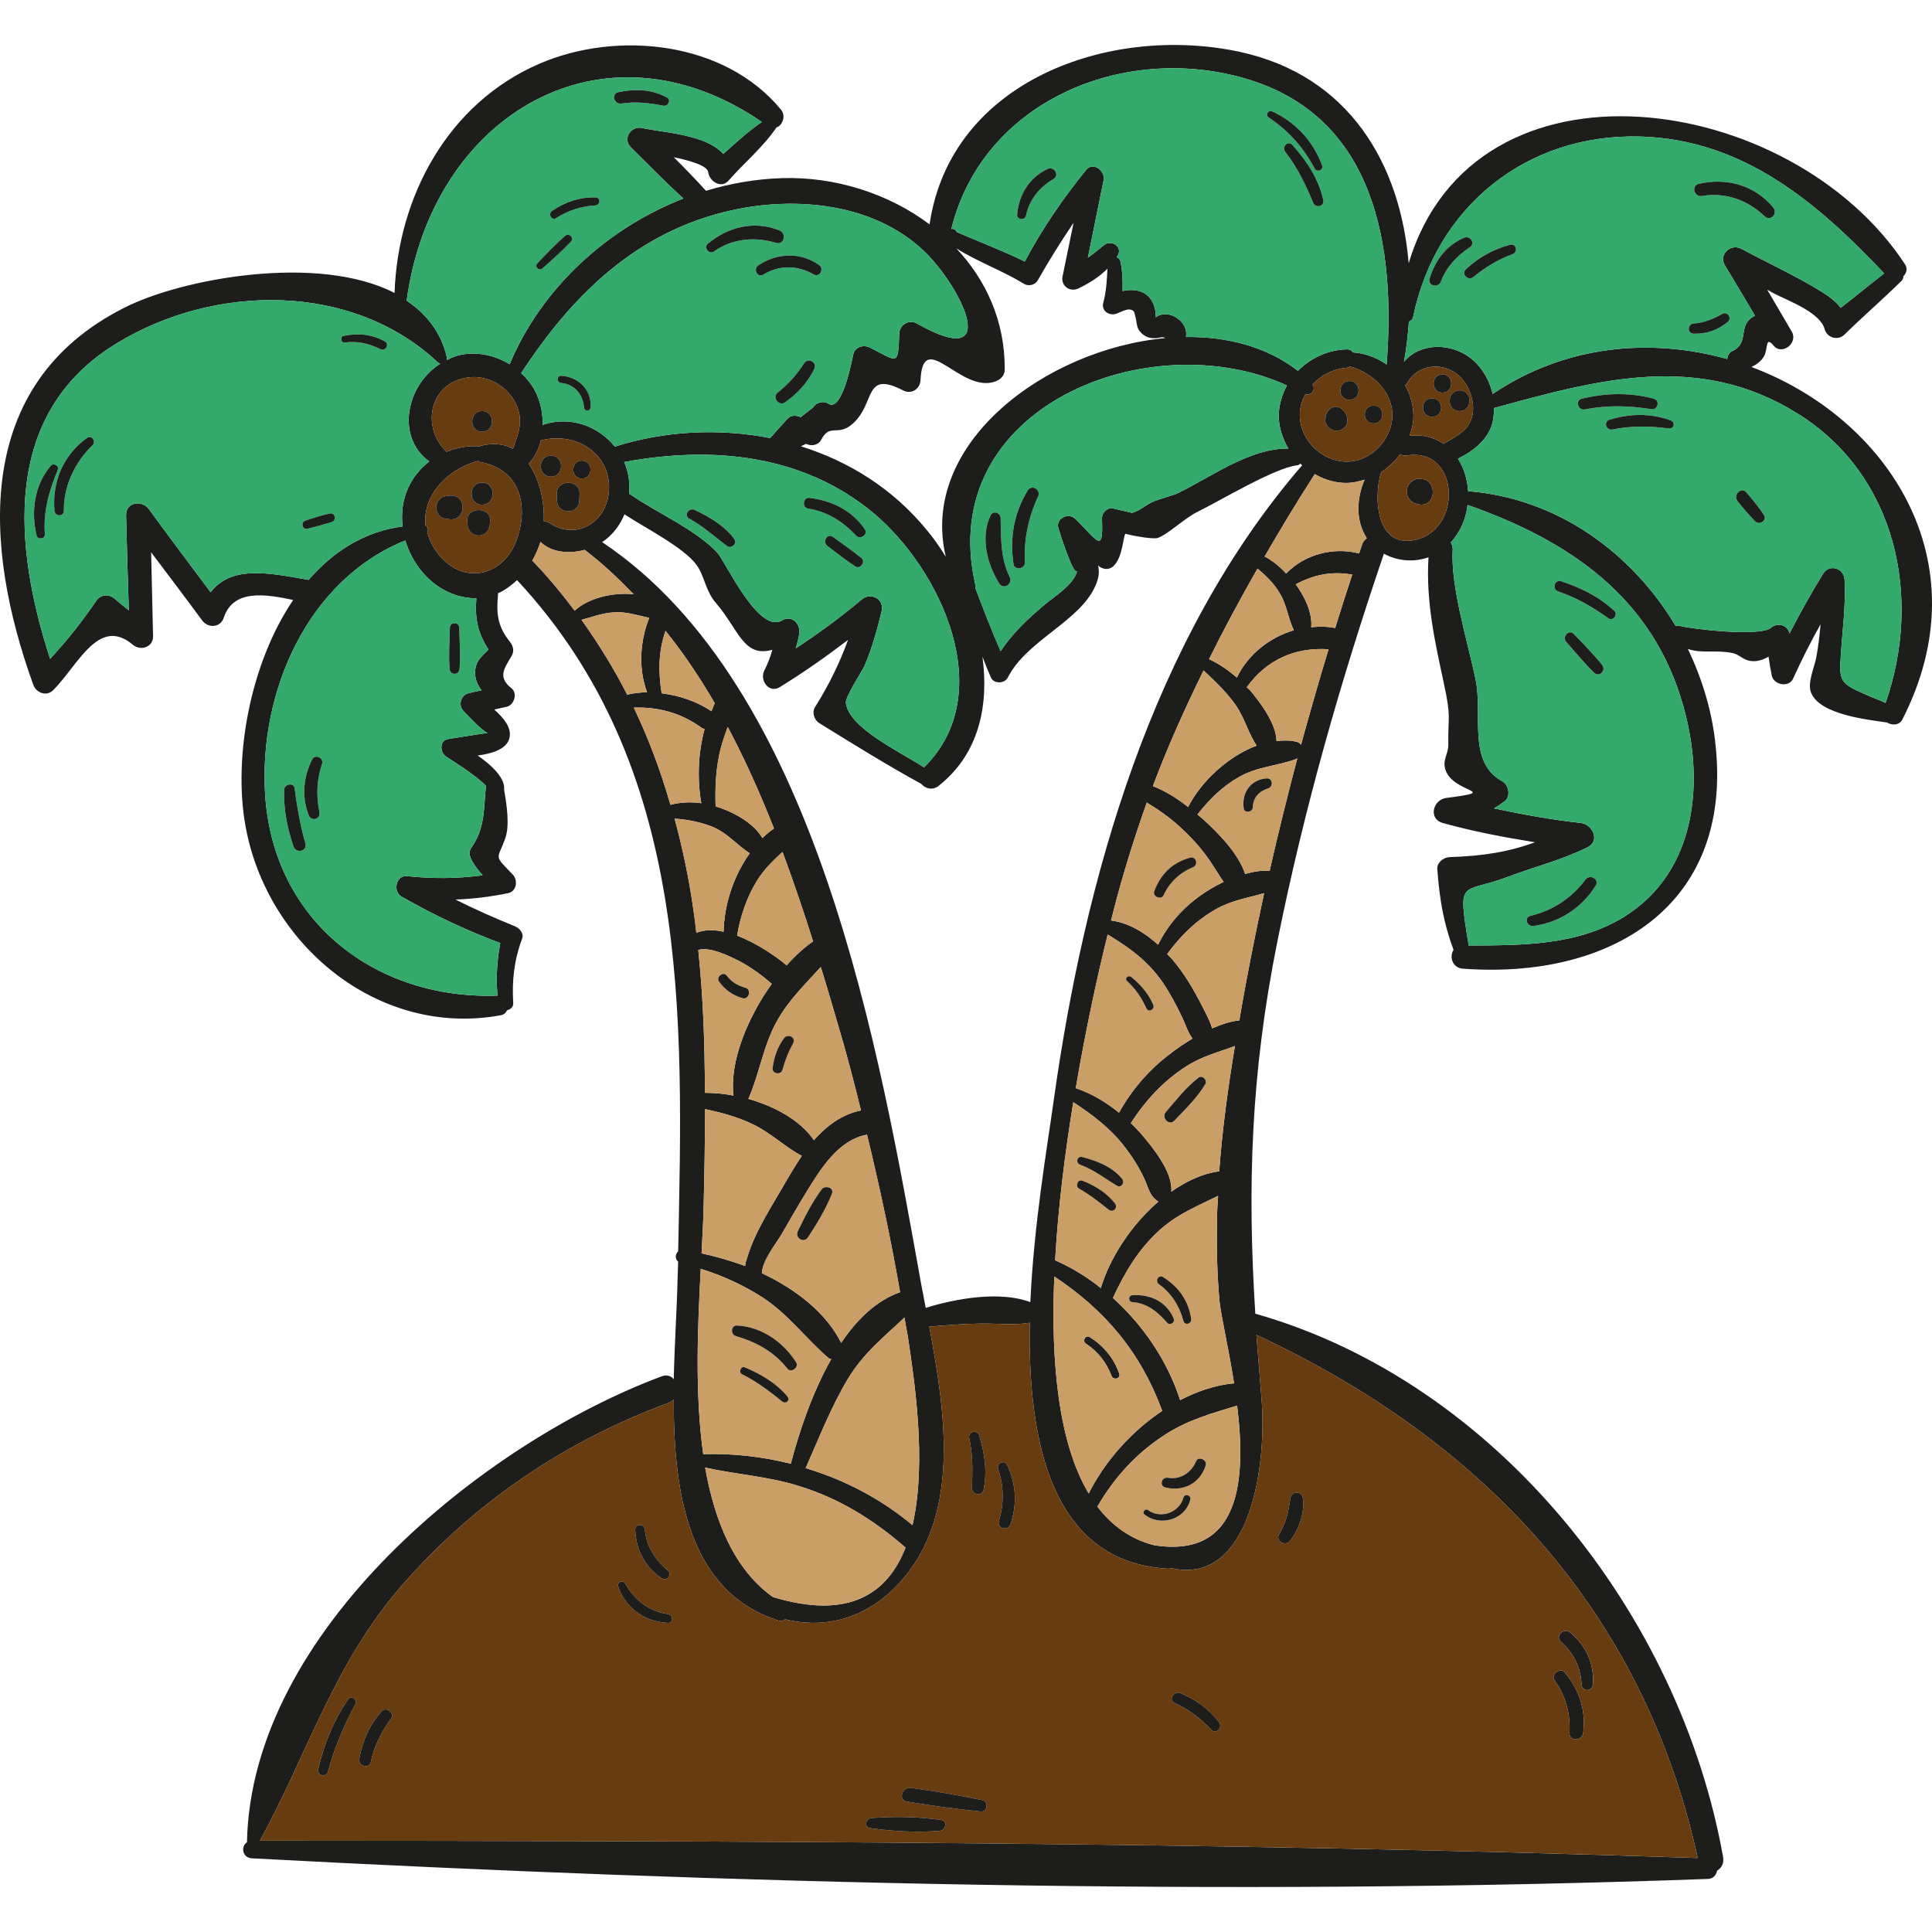 <?xml version="1.0" encoding="iso-8859-1"?>
<!-- Uploaded to: SVG Repo, www.svgrepo.com, Generator: SVG Repo Mixer Tools -->
<svg height="800px" width="800px" version="1.1" id="Layer_1" xmlns="http://www.w3.org/2000/svg" xmlns:xlink="http://www.w3.org/1999/xlink" 
	 viewBox="0 0 281.963 281.963" xml:space="preserve">
<g>
	<path style="fill:#1D1D1B;" d="M157.203,83.341c-0.482,0.804-2.411-5.144-2.733-6.229c0-0.04-0.04-0.121-0.04-0.161
		c-0.281-1.326,1.527-2.17,2.492-1.246c3.255,3.175,4.139,5.304,3.898-0.08c0-0.764,0.683-1.447,1.447-1.487
		c0,0.08,3.094,0.683,2.853,0.723c1.085-0.201,2.049-1.165,3.175-1.648c0.723-0.321,3.054-0.964,3.536-1.205
		c5.023-2.451,10.529-6.59,16.195-6.55c-0.844-1.447-1.406-3.094-1.406-4.822c0.04-1.607,0.482-3.054,1.206-4.38
		c-20.093-9.202-51.397,3.255-45.49,29.054c0.04,0.161,0,0.321,0,0.482c1.165,3.094,2.371,6.189,3.697,9.243
		c1.728-2.612,3.858-4.621,6.47-6.832C153.907,87.038,156.68,85.35,157.203,83.341z M255.617,53.563
		c19.771,7.394,33.836,28.331,22.022,51.438c-0.442,0.884-1.527,0.884-2.25,0.442c-3.134-0.442-9.765-1.206-11.051-4.3
		c-0.643-1.366,0.482-3.818,0.723-5.144c0.322-1.648,0.482-3.255,0.643-4.903c-1.447,2.572-2.773,5.224-4.019,7.957
		c-0.603,1.326-2.773,0.924-3.094-0.402c-0.201-0.965-0.362-1.889-0.482-2.813c-0.563,0.321-1.165,0.563-1.808,0.643
		c-1.889,0.161-2.17-0.964-3.617-1.206c-2.451-0.442-4.38,0.121-6.349-0.563c2.13,4.461,3.577,9.243,4.059,14.226
		c2.411,23.428-15.512,34.037-36.931,32.43c-1.527-0.121-1.969-1.808-1.326-2.733c-1.487-4.019-2.049-7.475-2.371-11.774
		c-0.08-0.964,0.884-1.728,1.768-1.768c4.943-0.161,8.64-0.763,12.498-2.17c-4.501-0.723-9.002-1.567-13.462-2.813
		c-2.17-0.603-1.447-3.416,0.522-3.657c8.118-1.045,1.045-0.643-0.12-4.059c-0.522-1.487,0.442-2.371,0.402-3.737
		c-0.08-4.22,0.482-3.737-0.683-9.082c-1.246-5.787-2.612-11.774-2.21-18.244c-2.13,0.764-4.541,0.563-6.51-0.522
		c-6.309,18.526-11.654,37.252-15.512,56.421c-3.938,19.49-4.42,36.047-3.255,54.492c35.323,10.046,61.966,43.923,68.275,79.326
		c0.161,0.924-0.281,1.607-0.884,1.969c-0.121,0.643-0.563,1.206-1.407,1.206c-70.365,2.532-142.177,0.723-212.462-3.014
		c-1.366-0.08-1.607-1.768-0.683-2.331c0.603-30.782,34.359-58.229,60.479-67.994c0.763-0.322,1.406-0.08,1.808,0.402
		c0.121-5.425,0.482-10.609,0.563-14.828c0.04-0.764,0.04-1.567,0.08-2.331c-0.482-0.402-0.442-1.125,0-1.487
		c0.723-34.761,1.889-70.687-23.509-97.973c-0.844,0.763-1.768,1.487-2.813,1.929c0,0.04,0.04,0.08,0.04,0.121
		c-0.281,2.853-0.08,4.702,1.728,6.952c0.482,0.603,0.643,1.326,0.281,2.009c-1.045,1.808-2.17,3.094-0.04,4.782
		c0.924,0.764,0.362,2.451-0.723,2.692c-0.603,0.12-1.205,0.281-1.808,0.402c1.406,1.246,2.692,2.773,2.17,4.34
		c-0.522,1.527-2.572,2.09-4.581,2.371c1.487,1.045,3.014,2.331,3.617,3.697c0,0,0.04,0,0.04,0.04v0.04
		c0.161,0.402,0.241,0.804,0.201,1.246c0.402,2.331,0.844,5.264,0.121,7.193c-1.125,3.094-1.688,2.21,1.165,5.184
		c0.763,0.844,0.522,2.451-0.723,2.693c-2.612,0.522-5.144,0.844-7.676,0.924c2.813,1.406,5.706,2.693,8.68,3.898
		c0.683,0.281,1.366,1.045,1.045,1.848c-1.165,3.135-1.487,6.108-1.286,9.363c0.04,0.563-0.402,0.924-0.884,1.045
		c-0.161,0.321-0.442,0.643-0.884,0.723c-17.923,3.335-34.278-10.328-37.333-27.768c-1.728-9.725,0.603-23.388,6.992-32.832
		c-3.858-0.804-8.72-1.688-10.127,2.572c-0.482,1.487-2.291,1.607-3.175,0.402c-2.451-3.335-4.943-6.631-7.434-9.926
		c0.08,4.099,0.201,8.158,0.281,12.257c0.04,1.607-1.848,2.17-2.933,1.246c-4.983-4.219-7.957,2.893-11.614,6.59
		c-0.964,1.005-2.491,0.442-2.933-0.763c-7.313-20.253-8.84-43.842,13.262-55.013c8.439-4.3,28.291-7.917,39.462-2.17
		c0.483-14.025,7.756-27.648,21.098-33.435c11.413-4.943,27.125-3.295,35.323,6.711c0.723,0.884,0.201,2.291-0.683,2.572
		c-1.929,2.853-4.702,5.144-6.992,7.756c-1.085,1.246-2.813,0.08-2.974-1.246c-0.121-0.924-2.532-1.648-5.023-2.17
		c1.607,1.607,3.175,3.215,4.702,4.903c3.576-1.085,7.314-1.728,11.091-1.848c7.675-0.241,15.512,2.21,21.539,6.751
		c3.094-21.017,26.362-29.215,45.209-25.196c16.074,3.456,23.509,16.436,24.714,30.862c9.645-31.948,55.858-25.076,72.415,0.121
		c0.442,0.643,0.241,1.326-0.201,1.768c0,0.281-0.121,0.522-0.322,0.723c-2.692,2.652-5.586,5.144-8.278,7.796
		c-0.924,0.924-2.532,0.522-2.893-0.764c-0.683-2.492-5.304-4.139-7.394-5.224c-0.322-0.201-0.683-0.362-1.005-0.563
		c1.205,2.049,2.371,4.059,3.576,6.108c1.005,1.648-1.406,3.576-2.652,2.049c-1.246-1.487-0.764,0.563-1.406,1.607
		C256.984,52.76,256.341,53.202,255.617,53.563z M275.188,102.59c5.385-15.431,1.607-33.274-12.9-42.275
		c-14.467-9.001-29.135-4.903-44.244-0.764c0,0.884-0.08,1.768-0.362,2.612c-0.804,2.25-2.813,3.737-4.903,4.782
		c0.884,1.366,1.366,3.014,1.487,4.742c12.94,1.005,23.87,8.921,30.3,19.691c0.161-0.04,0.362-0.08,0.563-0.04
		c1.648,0.442,11.694,1.648,13.342,0.281c0.964-0.844,2.451-0.402,2.692,0.844c1.527-2.934,3.135-5.867,4.903-8.72
		c0.884-1.487,3.054-0.844,3.134,0.844c0.201,3.858-0.322,7.434-0.563,11.292c-0.241,3.496,0.04,3.898,3.335,5.345
		C273.942,102.108,274.223,102.108,275.188,102.59z M268.637,44.924c2.13-1.648,4.219-3.376,6.349-5.023
		c-9.765-10.328-20.535-19.53-35.564-19.972c-16.516-0.482-29.858,10.167-33.193,26.362c-0.08,0.362-0.322,0.522-0.603,0.643
		c-0.161,1.969-0.362,3.938-0.723,5.867c2.692-3.215,8.198-2.773,11.011,0.723c0.924,1.125,1.607,2.532,1.929,3.978
		c10.569-7.153,23.067-8.238,34.238-5.104c0.04-0.482,0.241-0.924,0.764-1.165c2.492-1.206,0.764-3.536,2.893-4.943
		c0.161-0.08,0.281-0.12,0.402-0.201c-1.447-2.451-2.934-4.943-4.42-7.394c-0.924-1.567,0.884-3.175,2.371-2.411
		c3.818,2.049,7.836,3.898,11.533,6.148C266.869,43.196,267.874,43.919,268.637,44.924z M237.011,133.814
		c10.689-6.631,11.774-19.852,8.64-30.822c-4.501-15.954-16.798-24.152-31.465-29.295c-0.241,2.009-1.045,3.938-2.451,5.465
		c0.161,0.281,0.281,0.603,0.281,1.005c-0.362,5.425,2.291,13.864,3.335,19.008c1.085,5.144-1.246,11.975,3.858,14.828
		c0.964,0.522,1.326,2.17,0.402,2.934c-0.563,0.402-1.045,0.723-1.567,1.045c4.179,0.884,8.359,1.648,12.699,2.13
		c1.688,0.201,2.813,2.612,0.965,3.536c-3.898,1.929-7.676,2.813-11.694,4.34c-6.791,2.572-7.314-0.08-5.666,10.006
		C222.062,137.953,230.18,138.034,237.011,133.814z M247.781,271.169c-8.037-36.368-31.586-61.042-64.418-76.353
		c0.241,2.934,0.482,5.947,0.723,9.002c0.884,9.926-1.567,27.688-13.181,25.036c-0.161,0.08-0.322,0.12-0.563,0.08
		c-16.757-1.005-20.374-18.285-20.053-35.886c-2.371,0.402-4.822,0.08-7.233,0.121c-2.492,0.04-4.983,0.241-7.434,0.442
		c2.29,12.216,4.541,26.844-3.697,36.649c-4.702,5.626-10.971,7.635-17.32,6.068c-0.241,0.201-0.563,0.281-0.924,0.201
		C100.5,232.39,98.29,217.963,98.33,204.26c-0.201,0.201-0.482,0.362-0.763,0.482c-14.989,5.546-28.17,14.386-38.739,26.442
		c-10.087,11.493-13.824,24.554-20.896,37.453C107.694,268.677,178.059,268.798,247.781,271.169z M214.507,61.681
		c0.924-1.728,0.402-4.099-0.563-5.626c-2.009-3.255-6.711-3.536-8.64-0.04c-0.04,0.08-0.161,0.121-0.241,0.201
		c0.804,1.407,1.286,3.094,1.206,4.903c-0.04,0.844-0.281,1.688-0.563,2.491c2.009-0.241,3.657,0.241,4.983,1.165
		C212.096,63.891,213.744,63.168,214.507,61.681z M207.234,78.599c6.189-2.09,5.546-13.301-1.889-12.136
		c-0.362,0.08-0.723,0-1.005-0.161c-0.764,1.005-1.728,1.929-2.773,2.612C200.322,72.933,201.005,80.649,207.234,78.599z
		 M197.187,67.347c3.737-0.402,6.751-4.42,5.867-8.117c-0.683-2.893-3.255-4.943-6.028-5.747c-0.161,0.121-0.362,0.161-0.563,0.201
		c-1.889,0.161-3.657,1.085-4.903,2.411c0.522,0.764-0.201,1.688-1.045,1.447c-0.643,1.125-0.964,2.451-0.764,3.818
		C190.195,64.896,193.611,67.709,197.187,67.347z M202.371,53.202c1.326-17.159-1.567-36.127-20.535-41.713
		c-17.923-5.264-38.417,3.335-42.999,21.941c0.281-0.12,0.563,0.08,0.723,0.281c0.04,0.08,0.04,0.121,0.08,0.161
		c3.335,1.447,6.671,2.692,9.926,4.3c2.492-4.742,5.546-9.162,8.921-13.342c1.045-1.326,2.853,0.121,2.572,1.487
		c-0.763,3.777-1.527,7.515-2.291,11.292c0.804-0.563,1.567-1.206,2.371-1.848c1.045-0.844,2.773,0.241,1.969,1.567
		c-0.04,0.08-0.08,0.121-0.161,0.201c0.241,0.08,0.482,0.241,0.563,0.603c0.321,1.406,0.362,2.893,0.321,4.34
		c2.17-0.482,4.3,0.161,4.782,2.893c0.04,0.12,0.04,0.643,0.08,0.964c0.12-0.201,0.683-0.402,0.804-0.402
		c0.643-0.201,1.447,0,2.009,0.321c1.125,0.603,1.808,1.768,1.567,2.933c6.068-0.08,11.855,1.447,16.356,4.943
		c1.808-1.848,4.34-3.054,7.033-3.134c0.482-0.04,0.804,0.161,1.005,0.442C199.277,51.554,200.965,52.197,202.371,53.202z
		 M198.795,79.443c0.121-0.402,0.402-0.683,0.683-0.884c-1.688-2.652-1.487-5.787-0.322-8.56c-0.884,0.281-1.768,0.482-2.692,0.482
		c-1.648,0-3.175-0.482-4.581-1.286c-2.572,3.978-4.983,7.997-7.314,12.016c1.206,0.643,2.21,1.487,3.134,2.492
		c2.692-2.813,6.912-3.898,10.649-2.934C198.513,80.327,198.634,79.885,198.795,79.443z M194.857,91.66
		c0.804-2.612,1.648-5.224,2.492-7.796c-2.933-0.522-5.505-0.04-8.238,1.407c1.246,1.728,2.451,4.099,2.25,6.269
		C192.526,91.418,193.691,91.418,194.857,91.66z M193.892,94.754c-4.943-0.321-9.082,1.567-11.935,5.546
		c0.161,0.161,0.362,0.322,0.522,0.482c1.487,1.808,3.778,4.822,3.818,7.354c1.005-0.08,1.969-0.121,2.934,0.121
		c0.322,0.08,0.522,0.241,0.643,0.442C191.16,104.037,192.486,99.375,193.892,94.754z M190.034,67.91
		c-0.08-0.08-0.161-0.161-0.241-0.241c-0.161,0.08-0.281,0.241-0.482,0.241c-3.295,0.362-11.332,5.224-14.547,6.791
		c-1.889,0.924-4.42,3.376-5.827,3.818c-0.884,0.241-4.782-0.563-4.662-0.643c-0.362,0.201-0.362,3.416-1.768,4.742
		c-0.522,0.482-1.165,0.522-1.768,0.241c-0.201-0.08-0.321-0.201-0.482-0.322c0.201,0.844,0.161,1.768-0.402,2.974
		c-2.25,5.184-10.006,7.917-12.779,13.382c-0.442,0.884-2.009,0.964-2.451,0c-0.442-1.005-0.844-2.009-1.246-3.054
		c0.964,7.113-0.482,14.185-6.389,18.847c-0.884,0.723-1.969,0.402-2.532-0.281c-5.063-2.773-9.966-5.827-14.909-8.881
		c-0.723-0.482-1.085-1.527-0.603-2.331c2.009-3.175,3.576-6.39,4.822-9.805c-3.215,2.451-6.47,4.742-9.926,6.872
		c-1.567,1.005-2.974-0.884-2.331-2.331c0.522-1.005,0.924-2.049,1.206-3.094c-4.219,1.165-4.862-2.893-8.198-6.791
		c-1.567-1.768-1.688-3.978-2.853-5.586c-1.889-2.572-7.394-5.345-10.529-7.394c-0.683,1.648-1.768,3.054-3.255,4.059
		c31.425,20.977,40.467,74.343,46.575,108.381c0.201,1.085,0.442,2.21,0.643,3.376c4.501-1.406,10.89-2.492,15.271-0.844
		c0.522-11.413,2.451-22.544,3.376-29.175C158.288,128.269,168.133,93.267,190.034,67.91z M189.351,110.627
		c-0.04,0.04-0.04,0.08-0.121,0.121c-2.853,1.085-5.706,1.085-8.479,2.692c-2.451,1.407-4.26,3.255-5.988,5.425
		c0.241,0.201,0.522,0.442,0.763,0.643c2.21,2.009,5.184,4.983,6.189,8.037c1.206-0.322,2.411-0.563,3.576-0.442
		C186.538,121.598,187.904,116.092,189.351,110.627z M188.829,91.981c-0.844-1.688-1.005-3.697-2.049-5.385
		c-0.804-1.406-2.009-2.572-3.255-3.617c-2.492,4.38-4.863,8.76-7.073,13.221c1.487,0.683,2.813,1.607,4.059,2.693
		C182.118,95.517,185.292,93.026,188.829,91.981z M180.872,148.924c1.045-6.229,2.291-12.417,3.617-18.566
		c-2.371,0.683-4.782,1.045-7.033,2.331c-2.893,1.648-5.184,3.898-7.113,6.55c0.281,0.281,0.563,0.563,0.804,0.844
		c1.728,2.049,3.094,4.38,4.3,6.751c0.563,1.165,1.165,2.17,1.447,3.255C178.22,149.527,179.546,149.045,180.872,148.924z
		 M183.404,108.819c-1.206-1.768-1.808-4.139-3.054-5.907c-1.326-1.889-3.014-3.496-4.702-5.063
		c-2.693,5.505-5.224,11.091-7.394,16.878c1.849,0.723,3.576,1.808,5.144,3.054C175.246,114.123,179.184,110.386,183.404,108.819z
		 M168.455,225.518c12.618,1.969,13.422-9.604,12.096-20.374c-3.697,1.125-7.233,2.09-10.609,4.3
		c-4.099,2.652-7.274,6.148-9.725,10.328c0,0.04-0.04,0.04-0.08,0.08C162.266,222.665,164.999,224.634,168.455,225.518z
		 M177.938,170.946c0.442-6.108,1.286-12.216,2.29-18.285c-2.371,0.884-4.903,1.527-7.113,2.974
		c-3.335,2.13-5.948,4.983-8.077,8.278c0.563,0.522,1.085,1.085,1.607,1.688c1.607,1.889,4.541,5.465,4.3,8.318
		C173.116,172.393,175.487,171.267,177.938,170.946z M180.108,201.889c-0.804-5.144-1.889-9.725-2.13-12.016
		c-0.362-4.019-0.442-7.876-0.362-11.895c0-1.165,0.08-2.331,0.161-3.456c-2.974,1.487-5.907,2.612-8.56,5.023
		c-3.094,2.813-5.063,6.148-6.791,9.886c4.501,4.059,7.997,9.283,9.805,14.909C174.724,203.054,177.376,202.13,180.108,201.889z
		 M178.581,128.711c-0.723-1.045-1.366-2.17-2.13-3.255c-1.085-1.567-2.371-3.014-3.777-4.34c-1.527-1.447-3.175-2.692-4.983-3.777
		c-0.08-0.08-0.201-0.12-0.322-0.201c-1.848,5.184-3.496,10.448-4.903,15.954c-0.08,0.362-0.201,0.804-0.322,1.246
		c2.572,0.321,4.903,1.768,6.872,3.536c1.406-2.853,3.496-5.264,6.148-7.153C176.13,129.997,177.336,129.313,178.581,128.711z
		 M174.04,151.576c-0.643-0.844-0.965-1.929-1.487-3.054c-0.844-1.768-1.768-3.536-2.893-5.184c-2.21-3.175-4.903-5.063-7.997-6.952
		c-1.286,5.144-3.094,13.181-4.662,22.424c2.291,0.764,4.421,2.049,6.309,3.577c1.889-3.376,4.38-6.269,7.475-8.6
		C171.71,153.063,172.835,152.3,174.04,151.576z M170.062,49.344c-0.522-0.321-0.964,0.121-1.969,0
		c-0.683-0.08-1.246-0.402-1.688-0.924c-0.563-0.643-0.482-1.366-0.683-2.13c-0.201-0.603-0.04-0.964-0.804-1.125
		c-0.482-0.08-1.447,0.402-1.848,0.563c-1.045,0.482-2.411-0.281-2.049-1.567c0.442-1.648,0.522-3.295,0.603-4.943
		c-1.206,1.206-2.612,2.09-4.26,2.893c-1.246,0.563-2.572-0.402-2.291-1.768c0.522-2.612,1.085-5.224,1.607-7.836
		c-1.848,2.733-3.577,5.505-5.224,8.399c-0.362,0.683-1.326,0.924-2.009,0.522c-3.054-1.889-6.831-3.255-9.886-5.184
		c4.34,4.621,7.113,10.609,7.073,17.682c0,0.844-0.563,1.447-1.326,1.728c-5.063,1.929-10.609-7.997-10.971-0.121
		c-0.08,1.286-1.366,2.05-2.532,1.447c-5.746-2.974-4.019,1.808-7.274,4.782c-2.25,2.09-3.376-0.12-4.702,2.451
		c-0.442,0.804-1.447,0.924-2.21,0.563l-0.723,0.362c7.032,2.21,13.422,6.189,18.325,12.176c1.005,1.165,1.929,2.532,2.813,3.938
		C134.096,64.775,152.581,50.951,170.062,49.344z M169.057,175.366c-1.286-0.804-1.406-1.929-2.049-3.335
		c-0.723-1.567-1.648-3.054-2.693-4.42c-2.09-2.813-4.782-4.862-7.675-6.751c-1.206,7.354-2.21,15.311-2.652,23.067
		c2.371,1.045,4.621,2.411,6.671,4.059C161.945,183.645,165.079,178.782,169.057,175.366z M158.89,217.963
		c2.29-4.581,6.148-9.002,10.73-12.056c-3.175-8.6-8.318-14.668-15.753-19.611C153.345,198.795,154.47,210.569,158.89,217.963z
		 M133.815,47.214c12.578,7.113,6.55-5.224,1.085-10.529c-7.354-7.032-18.727-8.077-28.13-5.988
		c-13.824,3.054-23.268,12.377-30.702,23.75c0.804,0.764,1.527,1.648,2.049,2.652c0.723,1.406,1.125,3.175,1.085,4.903
		c4.059-1.366,8.117,0.201,10.529,3.175c7.394-2.331,15.23-2.692,22.665-1.246c0,0,0-0.04,0.04-0.04
		c0.804-0.924,1.648-1.849,2.492-2.773c0.482-0.563,1.286-0.523,1.929-0.241c0.603-0.482,1.206-0.924,1.808-1.406
		c0.402-0.723,1.487-1.045,2.21-0.563c2.09,1.366,3.536-6.711,3.657-7.193c0.241-1.085,1.487-1.447,2.411-1.005
		c4.22,2.17,4.099,2.692,4.3-2.05C131.323,47.375,132.649,46.571,133.815,47.214z M134.859,111.993
		c10.89-10.73,2.532-28.773-7.354-37.091c-10.368-8.64-23.589-9.845-36.408-7.474c0.603,1.406,0.884,2.974,0.723,4.661
		c0.04,0,0.04,0,0.08,0c3.898,2.733,9.645,5.184,12.779,8.56c1.206,1.326,6.028,11.975,9.484,9.886
		c1.366-0.844,2.692,0.522,2.492,1.889c-0.12,0.804-0.322,1.487-0.522,2.21c3.335-2.21,6.55-4.541,9.645-7.153
		c1.286-1.085,3.295-0.08,2.893,1.688c-0.643,2.733-1.407,5.425-2.492,7.997c-0.241,0.603-2.853,4.541-2.733,5.425
		C123.929,106.247,131.122,109.582,134.859,111.993z M133.172,222.584c2.17-9.363,0.161-21.74-0.603-27.045
		c-0.161-1.085-0.402-2.17-0.563-3.255c-2.974,2.813-5.988,5.184-8.238,8.921c-2.492,4.139-4.219,8.64-6.189,13.06
		C123.246,215.954,128.55,218.727,133.172,222.584z M132.167,225.839c-0.04,0-0.08,0-0.08-0.04
		c-4.621-4.019-9.604-7.113-15.472-8.921c-4.461-1.407-9.162-1.688-13.703-2.692c1.407,7.917,4.26,14.869,9.886,18.887
		C124.009,236.489,129.595,232.47,132.167,225.839z M131.363,188.587c-0.643-3.657-1.326-7.274-2.09-10.89
		c-0.844-4.059-1.768-8.077-2.733-12.096c-4.22,0.764-6.791,5.023-8.921,8.479c-1.206,1.969-2.371,4.019-3.536,6.028
		c-0.804,1.366-2.813,3.818-2.893,5.706c4.943,2.331,9.363,5.747,11.573,10.167C125.054,192.566,127.907,189.793,131.363,188.587z
		 M125.657,162.065c-1.045-4.219-2.13-8.439-3.376-12.578c-0.804-2.733-1.607-5.546-2.492-8.359
		c-2.25,2.492-4.661,4.782-6.389,7.876c-2.009,3.576-2.572,7.756-4.179,11.373c3.858,1.085,7.595,3.135,9.564,6.028
		C120.634,164.315,122.844,162.627,125.657,162.065z M121.317,198.352c-0.121-0.04-0.241-0.04-0.362-0.12
		c-3.376-2.893-5.827-6.349-9.604-8.841c-2.853-1.849-5.907-3.215-9.082-4.219c-0.442,8.318-0.884,18.164,0.362,27.045
		c4.34-0.121,8.64,0.362,12.779,1.406C116.575,209.203,118.464,203.376,121.317,198.352z M114.726,172.393
		c0.723-1.246,1.487-2.492,2.291-3.697c-2.492-1.326-4.541-3.376-7.153-4.621c-2.25-1.085-4.581-1.688-6.952-2.21
		c-0.04,4.421-0.08,8.881-0.201,13.301c-0.04,2.291-0.161,4.903-0.322,7.756c2.049,0.442,4.219,1.045,6.349,1.849
		c0.04-0.322,0.121-0.723,0.281-1.125C110.145,179.747,112.757,175.849,114.726,172.393z M118.665,137.391
		c-1.366-4.34-2.853-8.72-4.461-13.06c-1.366,1.246-2.692,2.532-3.737,4.219c-1.527,2.492-2.411,5.184-2.893,7.997
		c2.733,1.045,5.465,2.853,7.233,4.34C116.052,139.48,117.379,138.275,118.665,137.391z M111.27,122.321
		c0.522-0.522,1.085-1.005,1.688-1.407c-2.009-5.104-4.219-10.046-6.751-14.828c-0.482,1.326-0.964,2.692-1.246,4.099
		c-0.522,2.532-0.603,4.983-0.522,7.515c0.322,0.08,0.683,0.201,1.005,0.321C107.493,118.785,110.105,120.272,111.27,122.321z
		 M112.637,143.579c-1.447-1.246-2.974-2.371-4.702-3.295c-1.205-0.603-4.219-2.17-6.028-1.648
		c0.723,6.952,0.964,13.904,0.964,20.856c1.326,0,2.773,0.12,4.179,0.402C106.448,155.032,109.06,148.562,112.637,143.579z
		 M105.564,22.46c1.808-1.607,3.617-3.295,5.626-4.662C87.923,1.885,63.007,16.874,59.35,43.879
		c2.853,1.929,5.023,4.581,5.867,8.278c0.04,0.161,0,0.281-0.04,0.402c0.683-0.362,1.407-0.643,2.17-0.804
		c2.451-0.442,4.943,0.121,7.033,1.406c4.621-11.051,14.145-19.812,25.357-24.192c-2.652-2.411-5.144-4.983-7.675-7.475
		c-1.246-1.246,0.04-3.175,1.648-2.813C97.085,19.406,102.952,19.607,105.564,22.46z M105.604,135.984
		c0.08-3.938,1.447-8.158,3.818-11.453c-1.768-1.125-3.134-2.813-5.144-3.737c-1.849-0.804-3.818-1.165-5.827-1.326
		c1.165,4.3,2.09,8.68,2.733,13.221c0.201,1.165,0.281,2.291,0.442,3.456C102.791,135.663,104.158,135.663,105.604,135.984z
		 M103.836,103.796c0.161-0.362,0.281-0.804,0.482-1.165c-2.17-3.737-4.541-7.274-7.193-10.569
		c-1.005,2.934-1.085,5.787-0.563,9.122C99.134,101.505,101.666,102.349,103.836,103.796z M102.831,106.408
		c-0.12-0.04-0.241-0.08-0.402-0.161c-3.014-2.21-6.349-3.094-9.926-2.974c2.17,4.541,3.938,9.283,5.345,14.186
		c1.487-0.402,3.014-0.442,4.501-0.241C101.746,113.762,101.867,109.904,102.831,106.408z M94.433,101.023
		c-1.286-3.416-1.045-7.475,0.322-10.85c-1.728-0.362-3.295-0.924-5.144-0.804c-1.688,0.08-3.175,0.683-4.742,1.085
		c2.492,3.496,4.742,7.153,6.671,10.93C92.463,101.143,93.468,101.063,94.433,101.023z M83.864,89.128
		c2.009-1.849,5.505-2.692,8.6-2.411c-2.21-2.291-4.501-4.461-7.033-6.39c-0.04-0.04-0.04-0.04-0.08-0.08
		c-2.21,0.603-4.822,0.442-6.47-1.165c-0.322,1.005-0.723,1.889-1.206,2.773c0.08,0.08,0.161,0.08,0.241,0.201
		C80.086,84.306,82.055,86.717,83.864,89.128z M88.887,71.245c0.08-5.224-4.943-8.158-9.685-7.032c-0.08,0.04-0.161-0.04-0.241-0.04
		c-0.322,1.326-0.884,2.572-1.808,3.496c1.607,2.291,2.331,5.546,2.21,8.399c0.241,0,0.522,0.08,0.804,0.241
		C84.225,79.041,88.807,76.067,88.887,71.245z M75.425,78.72c1.808-5.104,0.362-10.247-5.345-11.292
		c-0.161,0-0.201-0.121-0.322-0.161c-4.501,1.206-8.198,5.144-7.635,9.484c0.321,0.161,0.442,0.603,0.241,0.924
		c0.321,1.205,0.884,2.411,1.929,3.576C68.071,85.511,73.657,83.823,75.425,78.72z M74.862,65.499
		c0.804-2.21,1.648-4.179,0.362-6.711c-1.206-2.371-3.898-3.978-6.59-3.737c-5.907,0.522-7.314,7.233-3.456,10.89
		c1.527-0.643,3.175-0.924,4.822-0.804c0.04,0,0.04-0.04,0.08-0.04C71.969,64.574,73.536,64.775,74.862,65.499z M72.612,145.307
		c-0.241-2.612-0.08-5.063,0.402-7.675c-4.983-1.849-9.805-4.139-14.427-6.791c-1.286-0.723-0.804-3.175,0.844-2.974
		c3.737,0.402,7.354,0.362,11.011-0.121c-0.643-0.723-1.246-1.487-1.688-2.371c-0.241-0.482-0.322-1.125,0-1.607
		c2.09-2.933,1.808-5.706,2.17-9.082c-1.527-1.608-5.104-3.778-5.867-4.3c-0.844-0.603-0.964-2.331,0.362-2.532
		c0.804-0.121,4.702-0.763,5.747-0.884c-0.804-0.281-2.934-2.612-3.496-3.175c-0.844-0.804-0.442-2.331,0.683-2.612
		c0.643-0.161,1.286-0.322,1.929-0.442c-0.643-0.844-1.045-1.768-0.924-2.934c0.12-1.487,1.125-2.13,1.929-3.014
		c-1.527-2.331-2.009-4.461-1.768-7.474c-1.366,0-2.813-0.281-4.3-1.005c-2.974-1.447-5.104-4.26-6.068-7.434
		c-14.266,5.747-21.419,22.102-20.454,37.132C39.901,134.497,54.85,145.91,72.612,145.307z M64.253,53.081
		c-0.121-0.04-0.201-0.08-0.321-0.161c-12.458-11.734-32.55-11.573-46.897-2.813C0.077,60.395,2.046,79.885,7.31,96.16
		c2.451-2.652,4.541-5.264,6.711-8.439c0.643-0.965,1.808-1.085,2.692-0.362c0.683,0.563,1.366,1.165,2.09,1.728
		c-0.161-4.621-0.281-9.283-0.402-13.904c-0.04-1.929,2.331-2.21,3.295-0.924c2.974,4.099,6.028,8.118,9.042,12.176
		c3.135-4.099,8.881-2.733,14.306-1.808c3.577-4.139,8.158-7.073,13.703-7.796c-0.201-1.889,0-3.818,0.804-5.586
		c0.683-1.567,1.808-2.893,3.094-3.898C57.743,63.811,59.27,56.216,64.253,53.081z"/>
	<path style="fill:#33AA6C;" d="M262.288,60.315c14.507,9.002,18.284,26.844,12.9,42.275c-0.965-0.482-1.246-0.482-3.215-1.366
		c-3.295-1.447-3.577-1.849-3.335-5.345c0.241-3.858,0.764-7.434,0.563-11.292c-0.08-1.688-2.25-2.331-3.134-0.844
		c-1.768,2.853-3.376,5.787-4.903,8.72c-0.241-1.246-1.728-1.688-2.692-0.844c-1.648,1.366-11.694,0.161-13.342-0.281
		c-0.201-0.04-0.402,0-0.563,0.04c-6.43-10.77-17.36-18.686-30.3-19.691c-0.121-1.728-0.603-3.376-1.487-4.742
		c2.09-1.045,4.099-2.532,4.903-4.782c0.281-0.844,0.362-1.728,0.362-2.612C233.154,55.412,247.821,51.313,262.288,60.315z
		 M256.18,76.108c0.643,0.603,1.768-0.201,1.246-0.964c-0.764-1.165-1.648-2.21-2.532-3.255c-0.764-0.924-2.049,0.362-1.286,1.286
		C254.412,74.179,255.256,75.183,256.18,76.108z M243.521,62.525c0.764,0.12,1.045-0.884,0.322-1.165
		c-2.974-1.085-5.907-1.005-8.921-0.121c-0.924,0.281-0.563,1.607,0.402,1.447C238.016,62.123,240.789,62.163,243.521,62.525z
		 M240.95,59.712c0.965,0.201,1.407-1.246,0.402-1.527c-3.496-0.924-6.952-0.844-10.488,0c-1.005,0.241-0.563,1.768,0.442,1.567
		C234.52,59.109,237.735,59.189,240.95,59.712z"/>
	<path style="fill:#33AA6C;" d="M274.987,39.9c-2.13,1.648-4.22,3.376-6.349,5.023c-0.764-1.005-1.768-1.728-3.014-2.492
		c-3.697-2.25-7.716-4.099-11.533-6.148c-1.487-0.764-3.295,0.844-2.371,2.411c1.487,2.451,2.974,4.943,4.42,7.394
		c-0.121,0.08-0.241,0.121-0.402,0.201c-2.13,1.407-0.402,3.737-2.893,4.943c-0.523,0.241-0.723,0.683-0.764,1.165
		c-11.172-3.134-23.669-2.049-34.238,5.104c-0.321-1.447-1.005-2.853-1.929-3.978c-2.813-3.496-8.318-3.938-11.011-0.723
		c0.362-1.929,0.563-3.898,0.723-5.867c0.281-0.121,0.522-0.281,0.603-0.643c3.335-16.195,16.677-26.844,33.193-26.362
		C254.452,20.37,265.222,29.573,274.987,39.9z M257.506,31.542c0.884,0.844,2.009-0.362,1.286-1.246
		c-2.652-3.255-6.831-4.42-10.89-3.456c-1.125,0.281-0.643,1.969,0.482,1.768C251.759,28.005,255.095,29.211,257.506,31.542z
		 M252.202,46.933c0.603-0.563-0.161-1.527-0.844-1.125c-1.326,0.764-2.652,1.286-4.179,1.407c-0.924,0.08-0.965,1.447,0,1.487
		C249.107,48.741,250.715,48.179,252.202,46.933z M220.736,37.087c0.884-0.321,0.522-1.607-0.362-1.366
		c-2.492,0.683-4.541,1.808-6.43,3.576c-0.764,0.683,0.322,1.768,1.085,1.125C216.718,39.016,218.687,37.851,220.736,37.087z
		 M214.467,36.123c0.924-0.563,0.121-1.849-0.844-1.406c-2.572,1.125-4.179,3.295-4.983,5.947c-0.322,1.045,1.246,1.447,1.648,0.442
		C211.092,38.976,212.578,37.369,214.467,36.123z"/>
	<path style="fill:#1D1D1B;" d="M258.792,30.296c0.723,0.884-0.402,2.09-1.286,1.246c-2.411-2.331-5.747-3.536-9.122-2.934
		c-1.125,0.201-1.607-1.487-0.482-1.768C251.96,25.876,256.14,27.041,258.792,30.296z"/>
	<path style="fill:#1D1D1B;" d="M257.426,75.143c0.522,0.763-0.603,1.567-1.246,0.964c-0.924-0.924-1.768-1.929-2.572-2.934
		c-0.764-0.924,0.522-2.21,1.286-1.286C255.778,72.933,256.662,73.978,257.426,75.143z"/>
	<path style="fill:#1D1D1B;" d="M251.358,45.808c0.683-0.402,1.447,0.563,0.844,1.125c-1.487,1.246-3.094,1.808-5.023,1.768
		c-0.965-0.04-0.924-1.407,0-1.487C248.705,47.094,250.032,46.571,251.358,45.808z"/>
	<path style="fill:#33AA6C;" d="M245.651,102.992c3.135,10.971,2.049,24.192-8.64,30.822c-6.832,4.219-14.949,4.139-22.665,4.179
		c-1.648-10.087-1.125-7.434,5.666-10.006c4.018-1.527,7.796-2.411,11.694-4.34c1.848-0.924,0.723-3.335-0.965-3.536
		c-4.34-0.482-8.519-1.246-12.699-2.13c0.522-0.322,1.005-0.643,1.567-1.045c0.924-0.764,0.563-2.411-0.402-2.934
		c-5.104-2.853-2.773-9.685-3.858-14.828c-1.045-5.144-3.697-13.583-3.335-19.008c0-0.402-0.12-0.723-0.281-1.005
		c1.406-1.527,2.21-3.456,2.451-5.465C228.854,78.84,241.15,87.038,245.651,102.992z M234.761,90.253
		c0.643,0.442,1.407-0.563,0.844-1.085c-2.25-2.09-4.903-3.416-7.796-4.34c-0.964-0.281-1.326,1.165-0.402,1.487
		C230.059,87.199,232.47,88.605,234.761,90.253z M232.631,98.17c0.763,0.764,1.848-0.362,1.165-1.165
		c-1.286-1.567-2.692-3.014-4.099-4.461c-0.683-0.764-1.768,0.362-1.125,1.125C229.898,95.196,231.184,96.723,232.631,98.17z
		 M232.872,129.273c0.603-0.964-0.844-1.768-1.487-0.884c-2.009,2.652-4.742,4.501-7.997,5.264
		c-1.005,0.241-0.563,1.607,0.402,1.487C227.608,134.618,230.823,132.528,232.872,129.273z"/>
	<path style="fill:#1D1D1B;" d="M243.843,61.36c0.723,0.281,0.442,1.286-0.322,1.165c-2.733-0.362-5.505-0.402-8.198,0.161
		c-0.964,0.161-1.326-1.165-0.402-1.447C237.936,60.355,240.869,60.275,243.843,61.36z"/>
	<path style="fill:#1D1D1B;" d="M241.351,58.185c1.005,0.281,0.563,1.728-0.402,1.527c-3.215-0.522-6.43-0.603-9.645,0.04
		c-1.005,0.201-1.447-1.326-0.442-1.567C234.399,57.341,237.855,57.261,241.351,58.185z"/>
	<path style="fill:#1D1D1B;" d="M235.605,89.168c0.563,0.522-0.201,1.527-0.844,1.085c-2.291-1.648-4.702-3.054-7.354-3.938
		c-0.924-0.322-0.563-1.768,0.402-1.487C230.702,85.752,233.354,87.078,235.605,89.168z"/>
	<path style="fill:#1D1D1B;" d="M233.797,97.004c0.683,0.804-0.402,1.929-1.165,1.165c-1.447-1.447-2.733-2.974-4.059-4.501
		c-0.643-0.764,0.442-1.889,1.125-1.125C231.104,93.99,232.511,95.437,233.797,97.004z"/>
	<path style="fill:#1D1D1B;" d="M231.385,128.389c0.643-0.884,2.09-0.08,1.487,0.884c-2.049,3.255-5.264,5.345-9.082,5.867
		c-0.964,0.121-1.406-1.246-0.402-1.487C226.643,132.89,229.376,131.041,231.385,128.389z"/>
	<path style="fill:#1D1D1B;" d="M229.175,238.257c2.291,1.929,3.536,4.581,3.295,7.595c-0.08,1.045-1.607,1.085-1.648,0
		c-0.12-2.451-1.125-4.621-3.014-6.229C226.885,238.779,228.251,237.453,229.175,238.257z"/>
	<path style="fill:#1D1D1B;" d="M228.371,244.084c2.13,2.532,3.094,5.505,2.692,8.801c-0.12,1.246-2.09,1.326-2.009,0
		c0.161-2.773-0.563-5.385-2.17-7.635C226.242,244.365,227.688,243.28,228.371,244.084z"/>
	<path style="fill:#683C11;" d="M183.363,194.816c32.832,15.311,56.38,39.985,64.418,76.353
		c-69.722-2.371-140.087-2.491-209.85-2.532c7.073-12.9,10.81-25.96,20.896-37.453c10.569-12.056,23.75-20.896,38.739-26.442
		c0.281-0.121,0.563-0.281,0.763-0.482c-0.04,13.703,2.17,28.13,15.351,32.269c0.362,0.08,0.683,0,0.924-0.201
		c6.349,1.567,12.618-0.442,17.32-6.068c8.238-9.805,5.988-24.433,3.697-36.649c2.451-0.201,4.943-0.402,7.434-0.442
		c2.411-0.04,4.862,0.281,7.233-0.121c-0.322,17.601,3.295,34.881,20.053,35.886c0.241,0.04,0.402,0,0.563-0.08
		c11.614,2.652,14.065-15.11,13.181-25.036C183.846,200.764,183.605,197.75,183.363,194.816z M232.47,245.852
		c0.241-3.014-1.005-5.666-3.295-7.595c-0.924-0.804-2.291,0.522-1.366,1.366c1.889,1.607,2.893,3.777,3.014,6.229
		C230.863,246.937,232.39,246.897,232.47,245.852z M231.064,252.884c0.402-3.295-0.563-6.269-2.692-8.801
		c-0.683-0.804-2.13,0.281-1.487,1.165c1.607,2.25,2.331,4.863,2.17,7.635C228.974,254.211,230.943,254.13,231.064,252.884z
		 M188.347,224.795c1.246-1.768,2.049-3.858,1.808-6.068c-0.12-1.206-1.688-1.165-1.848,0c-0.241,1.889-0.603,3.496-1.608,5.144
		C186.056,224.915,187.663,225.799,188.347,224.795z M176.773,252.442c0.723,0.764,1.728-0.321,1.125-1.125
		c-1.487-1.929-3.376-3.255-5.626-4.219c-0.965-0.402-1.808,1.005-0.844,1.447C173.478,249.469,175.246,250.795,176.773,252.442z
		 M147.478,222.464c1.005-3.014,0.804-5.827-0.482-8.68c-0.362-0.764-1.607-0.241-1.326,0.563c0.844,2.492,0.884,5.104,0.12,7.635
		C145.468,223.067,147.116,223.509,147.478,222.464z M143.539,217.441c0.563-2.652,0.161-5.385-0.643-7.957
		c-0.281-0.924-1.648-0.523-1.447,0.402c0.563,2.451,0.482,4.822,0.402,7.354C141.852,218.164,143.339,218.405,143.539,217.441z
		 M143.178,264.378c0.924,0.08,1.125-1.447,0.241-1.648c-3.496-0.723-6.952-1.326-10.488-1.808
		c-1.286-0.161-1.889,1.768-0.563,2.009C135.985,263.534,139.561,264.016,143.178,264.378z M137.19,267.191
		c0.804-0.04,1.165-1.447,0.201-1.567c-3.255-0.482-6.992-0.563-10.247-0.281c-0.764,0.08-1.085,1.286-0.201,1.447
		C130.198,267.271,133.895,267.472,137.19,267.191z M97.487,236.85c0.844,0.04,0.764-1.165,0-1.286
		c-2.733-0.362-4.943-2.09-6.269-4.501c-0.281-0.522-1.206-0.161-1.005,0.442C91.298,234.761,94.111,236.69,97.487,236.85z
		 M96.643,230.38c0.683,0.402,1.487-0.603,0.884-1.125c-1.889-1.567-3.175-3.536-3.416-5.988c-0.08-0.924-1.447-0.964-1.407,0
		C92.825,226.201,94.151,228.773,96.643,230.38z M57.06,250.835c0.603-0.804-0.723-1.848-1.366-1.085
		c-1.768,2.009-2.773,4.3-3.255,6.912c-0.201,1.085,1.447,1.567,1.688,0.482C54.609,254.773,55.653,252.764,57.06,250.835z
		 M51.876,248.705c0.362-0.723-0.683-1.366-1.125-0.643c-2.09,3.135-3.456,6.47-4.3,10.127c-0.241,0.924,1.165,1.286,1.407,0.402
		C48.782,255.135,50.188,251.84,51.876,248.705z"/>
	<path style="fill:#1D1D1B;" d="M220.374,35.721c0.884-0.241,1.246,1.045,0.362,1.366c-2.049,0.764-4.019,1.929-5.706,3.335
		c-0.763,0.643-1.848-0.442-1.085-1.125C215.834,37.529,217.883,36.404,220.374,35.721z"/>
	<path style="fill:#683C11;" d="M213.945,56.055c0.964,1.527,1.487,3.898,0.563,5.626c-0.763,1.487-2.411,2.21-3.818,3.094
		c-1.326-0.924-2.974-1.406-4.983-1.165c0.281-0.804,0.522-1.648,0.563-2.491c0.08-1.808-0.402-3.496-1.206-4.903
		c0.08-0.08,0.201-0.121,0.241-0.201C207.234,52.519,211.935,52.8,213.945,56.055z M213.021,59.993c1.929,0,1.929-3.014,0-3.014
		S211.092,59.993,213.021,59.993z M210.529,57.301c1.688,0,1.688-2.652,0-2.652C208.801,54.649,208.801,57.301,210.529,57.301z
		 M209.002,60.837c1.768,0,1.768-2.692,0-2.692S207.234,60.837,209.002,60.837z"/>
	<path style="fill:#1D1D1B;" d="M213.623,34.716c0.964-0.442,1.768,0.844,0.844,1.406c-1.889,1.246-3.376,2.853-4.179,4.983
		c-0.402,1.005-1.969,0.603-1.648-0.442C209.444,38.012,211.051,35.842,213.623,34.716z"/>
	<path style="fill:#1D1D1B;" d="M213.021,56.979c1.929,0,1.929,3.014,0,3.014S211.092,56.979,213.021,56.979z"/>
	<path style="fill:#1D1D1B;" d="M210.529,54.649c1.688,0,1.688,2.652,0,2.652C208.801,57.301,208.801,54.649,210.529,54.649z"/>
	<path style="fill:#1D1D1B;" d="M209.002,58.145c1.768,0,1.768,2.692,0,2.692S207.234,58.145,209.002,58.145z"/>
	<path style="fill:#1D1D1B;" d="M207.555,69.919c2.25,0.161,2.09,4.34-0.683,3.657c-0.08-0.04-0.161-0.04-0.241-0.08
		c-0.723-0.161-1.326-0.964-1.326-1.728c0-0.04,0-0.121,0.04-0.161C205.345,70.482,206.551,69.638,207.555,69.919z"/>
	<path style="fill:#683C11;" d="M205.345,66.463c7.434-1.165,8.077,10.047,1.889,12.136c-6.229,2.049-6.912-5.666-5.666-9.685
		c1.045-0.683,2.009-1.608,2.773-2.612C204.622,66.463,204.983,66.543,205.345,66.463z M206.872,73.576
		c2.773,0.683,2.934-3.496,0.683-3.657c-1.005-0.281-2.21,0.563-2.21,1.688c-0.04,0.04-0.04,0.121-0.04,0.161
		c0,0.764,0.603,1.567,1.326,1.728C206.711,73.536,206.792,73.536,206.872,73.576z"/>
	<path style="fill:#683C11;" d="M203.054,59.23c0.884,3.697-2.13,7.716-5.867,8.117c-3.577,0.362-6.992-2.451-7.434-5.988
		c-0.201-1.366,0.121-2.692,0.764-3.818c0.844,0.241,1.567-0.683,1.045-1.447c1.246-1.326,3.014-2.25,4.903-2.411
		c0.201-0.04,0.402-0.08,0.563-0.201C199.799,54.287,202.371,56.336,203.054,59.23z M200.483,61.802c1.688,0,1.688-2.612,0-2.612
		C198.755,59.189,198.755,61.802,200.483,61.802z M196.946,58.346c1.768,0,1.768-2.733,0-2.733S195.178,58.346,196.946,58.346z
		 M195.7,62.726c1.407-0.643,1.085-2.331,0.04-3.094c-1.125-0.804-2.25,0.281-2.291,1.366
		C193.129,62.083,194.535,63.288,195.7,62.726z"/>
	<path style="fill:#33AA6C;" d="M181.836,11.489c18.968,5.586,21.861,24.554,20.535,41.713c-1.406-1.005-3.094-1.648-4.903-1.768
		c-0.201-0.281-0.522-0.482-1.005-0.442c-2.693,0.08-5.224,1.286-7.033,3.134c-4.501-3.496-10.288-5.023-16.356-4.943
		c0.241-1.165-0.442-2.331-1.567-2.933c-0.563-0.321-1.366-0.522-2.009-0.321c-0.121,0-0.683,0.201-0.804,0.402
		c-0.04-0.321-0.04-0.844-0.08-0.964c-0.482-2.733-2.612-3.376-4.782-2.893c0.04-1.447,0-2.934-0.321-4.34
		c-0.08-0.362-0.322-0.522-0.563-0.603c0.08-0.08,0.121-0.121,0.161-0.201c0.804-1.326-0.924-2.411-1.969-1.567
		c-0.804,0.643-1.567,1.286-2.371,1.848c0.764-3.777,1.527-7.515,2.291-11.292c0.281-1.366-1.527-2.813-2.572-1.487
		c-3.376,4.179-6.43,8.6-8.921,13.342c-3.255-1.607-6.59-2.853-9.926-4.3c-0.04-0.04-0.04-0.08-0.08-0.161
		c-0.161-0.201-0.442-0.402-0.723-0.281C143.419,14.825,163.914,6.225,181.836,11.489z M191.642,29.573
		c0.362,0.884,1.688,0.563,1.487-0.402c-0.723-3.094-2.411-5.706-4.541-8.037c-0.643-0.683-1.567,0.322-1.005,1.045
		C189.351,24.429,190.557,26.961,191.642,29.573z M191.883,24.63c0.322,0.563,1.286,0.201,1.085-0.442
		c-1.286-3.536-3.858-6.349-7.274-7.917c-0.603-0.281-1.085,0.522-0.522,0.884C188.065,19.084,190.275,21.576,191.883,24.63z
		 M153.706,26.157c1.005-0.563,0.121-1.969-0.844-1.487c-2.692,1.286-4.179,3.778-4.42,6.671c-0.04,0.723,1.125,0.884,1.286,0.161
		C150.21,29.171,151.657,27.362,153.706,26.157z"/>
	<path style="fill:#1D1D1B;" d="M200.483,59.189c1.688,0,1.688,2.612,0,2.612C198.755,61.802,198.755,59.189,200.483,59.189z"/>
	<path style="fill:#CA9E67;" d="M199.478,78.559c-0.281,0.201-0.563,0.482-0.683,0.884c-0.161,0.442-0.281,0.884-0.442,1.326
		c-3.737-0.964-7.957,0.121-10.649,2.934c-0.924-1.005-1.929-1.849-3.134-2.492c2.331-4.019,4.742-8.037,7.314-12.016
		c1.406,0.804,2.934,1.286,4.581,1.286c0.924,0,1.808-0.201,2.692-0.482C197.991,72.772,197.79,75.907,199.478,78.559z"/>
	<path style="fill:#1D1D1B;" d="M196.946,55.613c1.768,0,1.768,2.733,0,2.733S195.178,55.613,196.946,55.613z"/>
	<path style="fill:#CA9E67;" d="M197.348,83.863c-0.844,2.572-1.688,5.184-2.492,7.796c-1.165-0.241-2.331-0.241-3.496-0.121
		c0.201-2.17-1.005-4.541-2.25-6.269C191.843,83.823,194.415,83.341,197.348,83.863z"/>
	<path style="fill:#1D1D1B;" d="M195.741,59.632c1.045,0.764,1.366,2.451-0.04,3.094c-1.165,0.563-2.572-0.643-2.25-1.728
		C193.49,59.913,194.615,58.828,195.741,59.632z"/>
	<path style="fill:#CA9E67;" d="M181.957,100.299c2.853-3.978,6.992-5.867,11.935-5.546c-1.407,4.621-2.733,9.283-4.019,13.944
		c-0.121-0.201-0.322-0.362-0.643-0.442c-0.964-0.241-1.929-0.201-2.934-0.121c-0.04-2.532-2.331-5.546-3.818-7.354
		C182.319,100.621,182.118,100.46,181.957,100.299z"/>
	<path style="fill:#1D1D1B;" d="M193.129,29.171c0.201,0.965-1.125,1.286-1.487,0.402c-1.085-2.612-2.291-5.144-4.059-7.394
		c-0.563-0.723,0.362-1.728,1.005-1.045C190.717,23.464,192.405,26.076,193.129,29.171z"/>
	<path style="fill:#1D1D1B;" d="M192.968,24.188c0.201,0.643-0.764,1.005-1.085,0.442c-1.607-3.054-3.818-5.546-6.711-7.475
		c-0.563-0.362-0.08-1.165,0.522-0.884C189.11,17.838,191.682,20.651,192.968,24.188z"/>
	<path style="fill:#1D1D1B;" d="M190.155,218.727c0.241,2.21-0.563,4.3-1.808,6.068c-0.683,1.005-2.291,0.121-1.648-0.924
		c1.005-1.648,1.366-3.255,1.608-5.144C188.467,217.561,190.034,217.521,190.155,218.727z"/>
	<path style="fill:#CA9E67;" d="M189.231,110.748c0.08-0.04,0.08-0.08,0.121-0.121c-1.447,5.465-2.813,10.971-4.059,16.476
		c-1.165-0.12-2.371,0.121-3.576,0.442c-1.005-3.054-3.978-6.028-6.189-8.037c-0.241-0.201-0.522-0.442-0.763-0.643
		c1.728-2.17,3.536-4.019,5.988-5.425C183.524,111.833,186.377,111.833,189.231,110.748z M185.091,115.048
		c0.764-0.241,0.643-1.487-0.201-1.447c-2.371,0.161-3.697,2.09-3.376,4.38c0.12,0.764,1.326,0.563,1.326-0.201
		C182.881,116.374,183.806,115.449,185.091,115.048z"/>
	<path style="fill:#33AA6C;" d="M154.43,76.952c0,0.04,0.04,0.121,0.04,0.161c0.322,1.085,2.25,7.032,2.733,6.229
		c-0.522,2.009-3.295,3.697-4.702,4.863c-2.612,2.21-4.742,4.219-6.47,6.832c-1.326-3.054-2.532-6.148-3.697-9.243
		c0-0.161,0.04-0.322,0-0.482c-5.907-25.799,25.397-38.257,45.49-29.054c-0.723,1.326-1.165,2.773-1.206,4.38
		c0,1.728,0.563,3.376,1.406,4.822c-5.666-0.04-11.172,4.099-16.195,6.55c-0.482,0.241-2.813,0.884-3.536,1.205
		c-1.125,0.482-2.09,1.447-3.175,1.648c0.241-0.04-2.853-0.643-2.853-0.723c-0.764,0.04-1.447,0.723-1.447,1.487
		c0.241,5.385-0.643,3.255-3.898,0.08C155.957,74.782,154.148,75.625,154.43,76.952z M151.496,72.491
		c0.482-1.005-0.924-1.889-1.527-0.884c-2.009,3.335-2.612,6.872-2.049,10.73c0.12,0.924,1.728,0.723,1.648-0.241
		C149.407,78.8,150.09,75.465,151.496,72.491z M145.83,85.149c0.603,0.964,2.009,0.12,1.527-0.924
		c-1.366-2.853-1.246-5.586-1.326-8.64c0-0.723-1.085-1.125-1.447-0.402C143.057,78.358,144.022,82.256,145.83,85.149z"/>
	<path style="fill:#CA9E67;" d="M186.779,86.596c1.045,1.688,1.206,3.697,2.049,5.385c-3.536,1.045-6.711,3.536-8.319,6.912
		c-1.246-1.085-2.572-2.009-4.059-2.693c2.21-4.461,4.581-8.841,7.073-13.221C184.77,84.024,185.976,85.19,186.779,86.596z"/>
	<path style="fill:#1D1D1B;" d="M184.891,113.601c0.844-0.04,0.964,1.206,0.201,1.447c-1.286,0.402-2.21,1.326-2.25,2.733
		c0,0.763-1.206,0.964-1.326,0.201C181.193,115.691,182.52,113.762,184.891,113.601z"/>
	<path style="fill:#CA9E67;" d="M184.489,130.358c-1.326,6.148-2.572,12.337-3.617,18.566c-1.326,0.12-2.652,0.603-3.978,1.165
		c-0.281-1.085-0.884-2.09-1.447-3.255c-1.206-2.371-2.572-4.702-4.3-6.751c-0.241-0.281-0.522-0.563-0.804-0.844
		c1.929-2.652,4.22-4.903,7.113-6.55C179.707,131.403,182.118,131.041,184.489,130.358z"/>
	<path style="fill:#CA9E67;" d="M180.35,102.912c1.246,1.768,1.848,4.139,3.054,5.907c-4.219,1.567-8.158,5.305-10.006,8.962
		c-1.567-1.246-3.295-2.331-5.144-3.054c2.17-5.787,4.702-11.373,7.394-16.878C177.336,99.415,179.023,101.023,180.35,102.912z"/>
	<path style="fill:#CA9E67;" d="M180.55,205.144c1.326,10.77,0.522,22.343-12.096,20.374c-3.456-0.884-6.189-2.853-8.318-5.666
		c0.04-0.04,0.08-0.04,0.08-0.08c2.451-4.179,5.626-7.676,9.725-10.328C173.317,207.234,176.853,206.269,180.55,205.144z
		 M175.969,213.864c0.241-0.804-1.085-1.407-1.406-0.603c-0.683,1.648-2.291,2.733-4.099,2.411
		c-0.924-0.161-1.326,1.165-0.402,1.407C172.714,217.762,175.166,216.436,175.969,213.864z M173.719,218.847
		c0.161-0.643-0.804-0.924-1.005-0.281c-0.603,2.21-3.335,3.175-5.184,1.808c-0.402-0.281-0.884,0.362-0.522,0.643
		C169.339,222.866,172.996,221.781,173.719,218.847z"/>
	<path style="fill:#CA9E67;" d="M180.229,152.661c-1.005,6.068-1.848,12.176-2.29,18.285c-2.451,0.322-4.822,1.447-6.992,2.974
		c0.241-2.853-2.692-6.43-4.3-8.318c-0.522-0.603-1.045-1.165-1.607-1.688c2.13-3.295,4.742-6.148,8.077-8.278
		C175.326,154.188,177.858,153.545,180.229,152.661z M175.889,158.247c0.362-0.563-0.362-1.406-0.965-0.964
		c-1.848,1.407-3.255,3.255-4.782,5.023c-0.683,0.844,0.482,2.049,1.246,1.246C172.996,161.864,174.683,160.256,175.889,158.247z"/>
	<path style="fill:#CA9E67;" d="M177.979,189.873c0.241,2.29,1.326,6.872,2.13,12.016c-2.733,0.241-5.385,1.165-7.876,2.451
		c-1.808-5.626-5.304-10.85-9.805-14.909c1.728-3.737,3.697-7.073,6.791-9.886c2.652-2.411,5.586-3.536,8.56-5.023
		c-0.08,1.125-0.161,2.291-0.161,3.456C177.537,181.997,177.617,185.855,177.979,189.873z M172.714,192.767
		c0.201,0.764,1.246,0.442,1.125-0.322c-0.402-2.652-1.848-4.661-4.099-6.068c-0.683-0.402-1.206,0.603-0.603,1.045
		C170.946,188.708,172.152,190.637,172.714,192.767z M170.343,193.048c0.362,0.442,1.165,0,0.964-0.563
		c-1.005-2.492-3.376-3.617-6.028-3.456c-0.643,0.04-0.643,0.964,0,1.005C167.45,190.195,168.977,191.481,170.343,193.048z"/>
	<path style="fill:#1D1D1B;" d="M177.898,251.317c0.603,0.804-0.402,1.889-1.125,1.125c-1.527-1.648-3.295-2.974-5.345-3.898
		c-0.965-0.442-0.121-1.848,0.844-1.447C174.523,248.062,176.411,249.388,177.898,251.317z"/>
	<path style="fill:#CA9E67;" d="M176.452,125.456c0.764,1.085,1.407,2.21,2.13,3.255c-1.246,0.603-2.451,1.286-3.416,2.009
		c-2.652,1.889-4.742,4.3-6.148,7.153c-1.969-1.768-4.3-3.215-6.872-3.536c0.121-0.442,0.241-0.884,0.322-1.246
		c1.406-5.505,3.054-10.77,4.903-15.954c0.121,0.08,0.241,0.121,0.322,0.201c1.808,1.085,3.456,2.331,4.983,3.777
		C174.081,122.442,175.367,123.888,176.452,125.456z M174.081,126.581c0.844-0.322,0.522-1.648-0.402-1.407
		c-2.612,0.723-4.3,2.411-5.224,4.903c-0.281,0.764,1.045,1.326,1.366,0.563C170.665,128.791,172.192,127.344,174.081,126.581z"/>
	<path style="fill:#1D1D1B;" d="M174.563,213.261c0.321-0.804,1.648-0.201,1.406,0.603c-0.804,2.572-3.255,3.898-5.907,3.215
		c-0.924-0.241-0.522-1.567,0.402-1.407C172.272,215.994,173.88,214.909,174.563,213.261z"/>
	<path style="fill:#1D1D1B;" d="M174.924,157.283c0.603-0.442,1.326,0.402,0.965,0.964c-1.206,2.009-2.893,3.617-4.501,5.305
		c-0.763,0.804-1.929-0.402-1.246-1.246C171.669,160.538,173.076,158.689,174.924,157.283z"/>
	<path style="fill:#1D1D1B;" d="M173.679,125.174c0.924-0.241,1.246,1.085,0.402,1.407c-1.889,0.763-3.416,2.21-4.26,4.059
		c-0.321,0.764-1.648,0.201-1.366-0.563C169.379,127.586,171.067,125.898,173.679,125.174z"/>
	<path style="fill:#1D1D1B;" d="M173.839,192.445c0.121,0.764-0.924,1.085-1.125,0.322c-0.563-2.13-1.768-4.059-3.577-5.345
		c-0.603-0.442-0.08-1.447,0.603-1.045C171.991,187.784,173.438,189.793,173.839,192.445z"/>
	<path style="fill:#1D1D1B;" d="M172.714,218.566c0.201-0.643,1.165-0.362,1.005,0.281c-0.723,2.934-4.38,4.019-6.711,2.17
		c-0.362-0.281,0.12-0.924,0.522-0.643C169.379,221.741,172.111,220.776,172.714,218.566z"/>
	<path style="fill:#CA9E67;" d="M172.554,148.522c0.522,1.125,0.844,2.21,1.487,3.054c-1.206,0.723-2.331,1.487-3.255,2.21
		c-3.094,2.331-5.586,5.224-7.475,8.6c-1.889-1.527-4.019-2.813-6.309-3.577c1.567-9.243,3.376-17.28,4.662-22.424
		c3.094,1.889,5.787,3.777,7.997,6.952C170.785,144.986,171.71,146.754,172.554,148.522z M167.329,147.196
		c0.322,0.643,1.286,0.08,0.964-0.603c-0.723-1.607-1.808-2.893-3.215-4.019c-0.402-0.322-1.005,0.201-0.603,0.603
		C165.762,144.343,166.606,145.629,167.329,147.196z"/>
	<path style="fill:#1D1D1B;" d="M171.308,192.485c0.201,0.563-0.603,1.005-0.964,0.563c-1.366-1.567-2.893-2.853-5.063-3.014
		c-0.643-0.04-0.643-0.964,0-1.005C167.932,188.869,170.303,189.994,171.308,192.485z"/>
	<path style="fill:#1D1D1B;" d="M168.294,146.593c0.322,0.683-0.643,1.246-0.964,0.603c-0.723-1.567-1.567-2.853-2.853-4.019
		c-0.402-0.402,0.201-0.924,0.603-0.603C166.485,143.7,167.571,144.986,168.294,146.593z"/>
	<path style="fill:#CA9E67;" d="M167.008,172.031c0.643,1.406,0.763,2.532,2.049,3.335c-3.978,3.416-7.113,8.278-8.399,12.618
		c-2.049-1.648-4.3-3.014-6.671-4.059c0.442-7.756,1.447-15.713,2.652-23.067c2.893,1.889,5.586,3.938,7.675,6.751
		C165.36,168.977,166.285,170.464,167.008,172.031z M162.989,173.036c0.643,0.402,1.206-0.442,0.763-1.005
		c-1.447-1.768-3.657-2.612-5.827-3.175c-0.723-0.201-1.005,0.884-0.281,1.125C159.614,170.705,161.181,171.95,162.989,173.036z
		 M161.784,176.532c0.683,0.522,1.447-0.281,0.924-0.924c-1.206-1.527-2.893-2.572-4.742-3.295
		c-0.683-0.241-1.085,0.804-0.482,1.165C159.051,174.362,160.377,175.406,161.784,176.532z"/>
	<path style="fill:#1D1D1B;" d="M163.753,172.031c0.442,0.563-0.12,1.406-0.763,1.005c-1.808-1.085-3.376-2.331-5.345-3.054
		c-0.723-0.241-0.442-1.326,0.281-1.125C160.096,169.419,162.306,170.263,163.753,172.031z"/>
	<path style="fill:#1D1D1B;" d="M163.351,200.482c0.241,0.723-0.844,1.005-1.125,0.322c-0.764-1.969-1.969-3.536-3.737-4.702
		c-0.603-0.402-0.04-1.326,0.563-0.964C161.101,196.464,162.547,198.192,163.351,200.482z"/>
	<path style="fill:#1D1D1B;" d="M162.708,175.607c0.522,0.643-0.241,1.447-0.924,0.924c-1.406-1.125-2.733-2.17-4.3-3.054
		c-0.603-0.362-0.201-1.407,0.482-1.165C159.815,173.036,161.502,174.08,162.708,175.607z"/>
	<path style="fill:#CA9E67;" d="M169.62,205.907c-4.581,3.054-8.439,7.475-10.73,12.056c-4.421-7.394-5.546-19.168-5.023-31.666
		C161.302,191.24,166.445,197.308,169.62,205.907z M162.226,200.804c0.281,0.683,1.366,0.402,1.125-0.322
		c-0.804-2.291-2.25-4.019-4.3-5.345c-0.603-0.362-1.165,0.563-0.563,0.964C160.257,197.267,161.462,198.835,162.226,200.804z"/>
	<path style="fill:#1D1D1B;" d="M152.863,24.67c0.964-0.482,1.848,0.924,0.844,1.487c-2.05,1.206-3.496,3.014-3.978,5.345
		c-0.161,0.723-1.326,0.563-1.286-0.161C148.683,28.447,150.17,25.956,152.863,24.67z"/>
	<path style="fill:#1D1D1B;" d="M149.969,71.607c0.603-1.005,2.009-0.12,1.527,0.884c-1.407,2.974-2.09,6.309-1.929,9.604
		c0.08,0.964-1.527,1.165-1.648,0.241C147.357,78.479,147.96,74.942,149.969,71.607z"/>
	<path style="fill:#1D1D1B;" d="M146.995,213.784c1.286,2.853,1.487,5.666,0.482,8.68c-0.362,1.045-2.009,0.603-1.688-0.482
		c0.764-2.532,0.723-5.144-0.12-7.635C145.388,213.543,146.634,213.02,146.995,213.784z"/>
	<path style="fill:#1D1D1B;" d="M147.357,84.225c0.482,1.045-0.924,1.889-1.527,0.924c-1.808-2.893-2.773-6.791-1.246-9.966
		c0.362-0.723,1.447-0.321,1.447,0.402C146.111,78.639,145.991,81.372,147.357,84.225z"/>
	<path style="fill:#1D1D1B;" d="M142.897,209.484c0.804,2.572,1.206,5.305,0.643,7.957c-0.201,0.965-1.688,0.723-1.688-0.201
		c0.08-2.532,0.161-4.903-0.402-7.354C141.249,208.961,142.615,208.56,142.897,209.484z"/>
	<path style="fill:#1D1D1B;" d="M143.419,262.73c0.884,0.201,0.683,1.728-0.241,1.648c-3.617-0.362-7.193-0.844-10.81-1.447
		c-1.326-0.241-0.723-2.17,0.563-2.009C136.467,261.404,139.923,262.007,143.419,262.73z"/>
	<path style="fill:#33AA6C;" d="M134.9,36.686c5.465,5.305,11.493,17.642-1.085,10.529c-1.165-0.643-2.492,0.161-2.572,1.447
		c-0.201,4.742-0.08,4.22-4.3,2.05c-0.924-0.442-2.17-0.08-2.411,1.005c-0.121,0.482-1.567,8.56-3.657,7.193
		c-0.723-0.482-1.808-0.161-2.21,0.563c-0.603,0.482-1.206,0.924-1.808,1.406c-0.643-0.281-1.447-0.321-1.929,0.241
		c-0.844,0.924-1.688,1.848-2.492,2.773c-0.04,0-0.04,0.04-0.04,0.04c-7.434-1.447-15.271-1.085-22.665,1.246
		c-2.411-2.974-6.47-4.541-10.529-3.175c0.04-1.728-0.362-3.496-1.085-4.903c-0.522-1.005-1.246-1.889-2.049-2.652
		c7.434-11.372,16.878-20.696,30.702-23.75C116.173,28.608,127.546,29.653,134.9,36.686z M118.705,40.021
		c0.924,0.563,1.648-0.804,0.804-1.366c-2.692-1.889-6.148-1.768-8.841,0.08c-0.804,0.563-0.08,1.889,0.764,1.326
		C113.722,38.655,116.414,38.695,118.705,40.021z M118.825,53.885c0.522-0.964-0.884-1.808-1.487-0.844
		c-1.045,1.648-2.371,3.094-3.898,4.3c-0.764,0.643,0.241,1.969,1.085,1.406C116.374,57.462,117.78,55.934,118.825,53.885z
		 M113.239,35.44c1.206,0.362,1.608-1.366,0.522-1.808c-3.657-1.487-7.555-0.522-10.488,1.969c-0.603,0.522,0.201,1.567,0.884,1.125
		C106.89,34.797,110.105,34.515,113.239,35.44z M86.195,59.471c0.201-2.572-1.808-4.501-4.3-4.621c-0.683-0.04-0.643,1.005,0,1.045
		c1.929,0.161,3.215,1.688,3.335,3.576C85.27,60.074,86.114,60.074,86.195,59.471z"/>
	<path style="fill:#1D1D1B;" d="M137.391,265.623c0.965,0.121,0.603,1.527-0.201,1.567c-3.295,0.281-6.992,0.08-10.247-0.402
		c-0.884-0.161-0.563-1.366,0.201-1.447C130.399,265.061,134.136,265.141,137.391,265.623z"/>
	<path style="fill:#33AA6C;" d="M127.505,74.902c9.886,8.319,18.244,26.362,7.354,37.091c-3.737-2.411-10.931-5.746-11.413-9.403
		c-0.121-0.884,2.491-4.822,2.733-5.425c1.085-2.572,1.849-5.264,2.492-7.997c0.402-1.768-1.607-2.773-2.893-1.688
		c-3.094,2.612-6.309,4.943-9.645,7.153c0.201-0.723,0.402-1.407,0.522-2.21c0.201-1.366-1.125-2.733-2.492-1.889
		c-3.456,2.09-8.278-8.56-9.484-9.886c-3.135-3.376-8.881-5.827-12.779-8.56c-0.04,0-0.04,0-0.08,0
		c0.161-1.688-0.121-3.255-0.723-4.661C103.916,65.057,117.137,66.262,127.505,74.902z M124.974,78.197
		c0.603,0.603,1.768-0.201,1.246-0.965c-1.929-2.773-4.822-4.179-8.118-4.581c-0.884-0.08-1.085,1.407-0.201,1.567
		C120.754,74.661,123.005,76.108,124.974,78.197z M124.813,82.658c0.683,0.482,1.567-0.643,0.924-1.206
		c-1.366-1.085-2.773-2.09-4.179-3.094c-0.844-0.603-1.567,0.723-0.804,1.326C122.08,80.689,123.406,81.734,124.813,82.658z
		 M106.167,79.724c0.603,0.402,1.447-0.442,1.005-1.045c-1.406-1.929-3.657-3.255-5.787-4.26c-0.884-0.402-1.648,0.844-0.764,1.286
		C102.671,76.831,104.318,78.358,106.167,79.724z"/>
	<path style="fill:#CA9E67;" d="M132.569,195.539c0.764,5.305,2.773,17.682,0.603,27.045c-4.621-3.858-9.926-6.631-15.592-8.318
		c1.969-4.421,3.697-8.921,6.189-13.06c2.25-3.737,5.264-6.108,8.238-8.921C132.167,193.369,132.408,194.454,132.569,195.539z"/>
	<path style="fill:#CA9E67;" d="M132.087,225.799c0,0.04,0.04,0.04,0.08,0.04c-2.572,6.631-8.158,10.649-19.369,7.234
		c-5.626-4.019-8.479-10.971-9.886-18.887c4.541,1.005,9.243,1.286,13.703,2.692C122.482,218.686,127.465,221.781,132.087,225.799z"
		/>
	<path style="fill:#CA9E67;" d="M129.274,177.697c0.764,3.617,1.447,7.233,2.09,10.89c-3.456,1.206-6.309,3.978-8.6,7.394
		c-2.21-4.42-6.631-7.836-11.573-10.167c0.08-1.889,2.09-4.34,2.893-5.706c1.165-2.009,2.331-4.059,3.536-6.028
		c2.13-3.456,4.702-7.716,8.921-8.479C127.505,169.62,128.43,173.638,129.274,177.697z M121.397,174.241
		c0.402-0.924-1.005-1.326-1.487-0.643c-1.407,1.889-2.451,3.978-3.456,6.068c-0.522,1.005,0.884,1.848,1.487,0.884
		C119.267,178.501,120.513,176.491,121.397,174.241z"/>
	<path style="fill:#1D1D1B;" d="M126.219,77.233c0.522,0.763-0.643,1.567-1.246,0.965c-1.969-2.09-4.219-3.536-7.073-3.978
		c-0.884-0.161-0.683-1.648,0.201-1.567C121.397,73.054,124.291,74.46,126.219,77.233z"/>
	<path style="fill:#1D1D1B;" d="M125.737,81.452c0.643,0.563-0.241,1.688-0.924,1.206c-1.407-0.924-2.733-1.969-4.059-2.974
		c-0.764-0.603-0.04-1.929,0.804-1.326C122.964,79.363,124.371,80.367,125.737,81.452z"/>
	<path style="fill:#CA9E67;" d="M122.281,149.487c1.246,4.139,2.331,8.359,3.376,12.578c-2.813,0.563-5.023,2.25-6.872,4.34
		c-1.969-2.893-5.706-4.943-9.564-6.028c1.607-3.617,2.17-7.796,4.179-11.373c1.728-3.094,4.139-5.385,6.389-7.876
		C120.674,143.941,121.478,146.754,122.281,149.487z M115.731,152.3c0.522-0.884-0.723-1.527-1.326-0.764
		c-0.964,1.326-1.447,2.773-1.648,4.38c-0.08,0.844,1.246,1.005,1.447,0.201C114.566,154.751,115.048,153.545,115.731,152.3z"/>
	<path style="fill:#1D1D1B;" d="M119.91,173.598c0.482-0.683,1.889-0.281,1.487,0.643c-0.884,2.25-2.13,4.26-3.456,6.309
		c-0.603,0.964-2.009,0.12-1.487-0.884C117.459,177.576,118.504,175.487,119.91,173.598z"/>
	<path style="fill:#CA9E67;" d="M120.955,198.232c0.12,0.08,0.241,0.08,0.362,0.12c-2.853,5.023-4.742,10.85-5.907,15.271
		c-4.139-1.045-8.439-1.527-12.779-1.406c-1.246-8.881-0.804-18.727-0.362-27.045c3.175,1.005,6.229,2.371,9.082,4.219
		C115.128,191.883,117.58,195.339,120.955,198.232z M114.927,199.759c0.563,0.683,1.728-0.241,1.246-0.964
		c-1.889-2.934-4.983-5.144-8.6-5.345c-0.884-0.04-1.005,1.286-0.201,1.527C110.426,195.901,112.918,197.227,114.927,199.759z
		 M114.164,204.541c0.522,0.442,1.206-0.201,0.764-0.723c-1.688-2.009-3.858-3.255-6.229-4.26c-0.563-0.241-0.965,0.723-0.402,1.005
		C110.426,201.608,112.315,203.054,114.164,204.541z"/>
	<path style="fill:#1D1D1B;" d="M119.508,38.655c0.844,0.563,0.121,1.929-0.804,1.366c-2.291-1.326-4.983-1.366-7.274,0.04
		c-0.844,0.563-1.567-0.764-0.764-1.326C113.36,36.886,116.816,36.766,119.508,38.655z"/>
	<path style="fill:#1D1D1B;" d="M117.338,53.041c0.603-0.964,2.009-0.121,1.487,0.844c-1.045,2.049-2.451,3.577-4.3,4.862
		c-0.844,0.563-1.849-0.764-1.085-1.406C114.967,56.135,116.294,54.689,117.338,53.041z"/>
	<path style="fill:#CA9E67;" d="M117.017,168.695c-0.804,1.206-1.567,2.451-2.291,3.697c-1.969,3.456-4.581,7.354-5.706,11.252
		c-0.161,0.402-0.241,0.804-0.281,1.125c-2.13-0.804-4.3-1.406-6.349-1.849c0.161-2.853,0.281-5.465,0.322-7.756
		c0.12-4.42,0.161-8.881,0.201-13.301c2.371,0.523,4.702,1.125,6.952,2.21C112.476,165.32,114.525,167.369,117.017,168.695z"/>
	<path style="fill:#CA9E67;" d="M114.204,124.33c1.607,4.34,3.094,8.72,4.461,13.06c-1.286,0.884-2.612,2.09-3.858,3.496
		c-1.768-1.487-4.501-3.295-7.233-4.34c0.482-2.813,1.366-5.506,2.893-7.997C111.511,126.862,112.838,125.576,114.204,124.33z"/>
	<path style="fill:#1D1D1B;" d="M116.173,198.795c0.482,0.723-0.683,1.648-1.246,0.964c-2.009-2.532-4.501-3.858-7.555-4.782
		c-0.804-0.241-0.683-1.567,0.201-1.527C111.19,193.651,114.284,195.861,116.173,198.795z"/>
	<path style="fill:#1D1D1B;" d="M114.405,151.536c0.603-0.764,1.849-0.12,1.326,0.764c-0.683,1.246-1.165,2.451-1.527,3.818
		c-0.201,0.804-1.527,0.643-1.447-0.201C112.958,154.309,113.44,152.862,114.405,151.536z"/>
	<path style="fill:#1D1D1B;" d="M114.927,203.818c0.442,0.522-0.241,1.165-0.764,0.723c-1.848-1.487-3.737-2.934-5.867-3.978
		c-0.563-0.281-0.161-1.246,0.402-1.005C111.069,200.563,113.239,201.808,114.927,203.818z"/>
	<path style="fill:#1D1D1B;" d="M113.762,33.631c1.085,0.442,0.683,2.17-0.522,1.808c-3.134-0.924-6.349-0.643-9.082,1.286
		c-0.683,0.442-1.487-0.603-0.884-1.125C106.207,33.109,110.105,32.145,113.762,33.631z"/>
	<path style="fill:#CA9E67;" d="M112.958,120.915c-0.603,0.402-1.165,0.884-1.688,1.407c-1.165-2.049-3.777-3.536-5.827-4.3
		c-0.322-0.121-0.683-0.241-1.005-0.321c-0.08-2.532,0-4.983,0.522-7.515c0.281-1.407,0.764-2.773,1.246-4.099
		C108.739,110.868,110.949,115.811,112.958,120.915z"/>
	<path style="fill:#CA9E67;" d="M107.935,140.284c1.728,0.924,3.255,2.049,4.702,3.295c-3.576,4.983-6.188,11.453-5.586,16.315
		c-1.407-0.281-2.853-0.402-4.179-0.402c0-6.952-0.241-13.904-0.964-20.856C103.715,138.114,106.729,139.681,107.935,140.284z
		 M108.337,145.669c0.964,0.322,1.407-1.286,0.402-1.527c-1.165-0.322-1.969-0.844-2.692-1.768
		c-0.482-0.643-1.567,0.201-1.125,0.844C105.805,144.463,106.89,145.227,108.337,145.669z"/>
	<path style="fill:#1D1D1B;" d="M108.739,144.142c1.005,0.241,0.563,1.849-0.402,1.527c-1.447-0.442-2.532-1.206-3.416-2.451
		c-0.442-0.643,0.643-1.487,1.125-0.844C106.77,143.298,107.573,143.821,108.739,144.142z"/>
	<path style="fill:#1D1D1B;" d="M107.171,78.68c0.442,0.603-0.402,1.447-1.005,1.045c-1.849-1.366-3.496-2.893-5.546-4.019
		c-0.884-0.442-0.121-1.688,0.764-1.286C103.515,75.425,105.765,76.751,107.171,78.68z"/>
	<path style="fill:#33AA6C;" d="M111.19,17.798c-2.009,1.366-3.818,3.054-5.626,4.662c-2.612-2.853-8.479-3.054-11.855-3.777
		c-1.607-0.362-2.893,1.567-1.648,2.813c2.532,2.492,5.023,5.063,7.675,7.475C88.524,33.351,79,42.112,74.379,53.163
		c-2.09-1.286-4.581-1.848-7.033-1.406c-0.763,0.161-1.487,0.442-2.17,0.804c0.04-0.121,0.08-0.241,0.04-0.402
		c-0.844-3.697-3.014-6.349-5.867-8.278C63.007,16.874,87.923,1.885,111.19,17.798z M96.804,15.427
		c0.683,0.121,1.206-0.844,0.522-1.206c-2.291-1.206-4.581-1.286-7.113-0.764c-1.045,0.241-0.603,1.808,0.482,1.648
		C92.745,14.784,94.794,15.025,96.804,15.427z M86.918,29.975c0.723-0.08,0.763-1.125,0-1.165c-2.331-0.04-4.38,0.643-6.349,1.969
		c-0.643,0.442-0.04,1.487,0.603,1.045C82.939,30.698,84.868,30.095,86.918,29.975z M83.301,35.279
		c0.563-0.563-0.241-1.366-0.844-0.844c-1.407,1.246-2.733,2.612-4.019,3.978c-0.522,0.482,0.241,1.206,0.723,0.764
		C80.609,37.891,82.015,36.645,83.301,35.279z"/>
	<path style="fill:#CA9E67;" d="M109.422,124.531c-2.371,3.295-3.737,7.515-3.818,11.453c-1.447-0.322-2.813-0.322-3.978,0.161
		c-0.161-1.165-0.241-2.291-0.442-3.456c-0.643-4.541-1.567-8.921-2.733-13.221c2.009,0.161,3.978,0.522,5.827,1.326
		C106.287,121.718,107.654,123.406,109.422,124.531z"/>
	<path style="fill:#CA9E67;" d="M104.318,102.63c-0.201,0.362-0.322,0.804-0.482,1.165c-2.17-1.447-4.702-2.29-7.274-2.612
		c-0.522-3.335-0.442-6.189,0.563-9.122C99.777,95.357,102.148,98.893,104.318,102.63z"/>
	<path style="fill:#CA9E67;" d="M102.43,106.247c0.161,0.08,0.281,0.12,0.402,0.161c-0.964,3.496-1.085,7.354-0.482,10.81
		c-1.487-0.201-3.014-0.161-4.501,0.241c-1.407-4.903-3.175-9.645-5.345-14.186C96.08,103.153,99.416,104.037,102.43,106.247z"/>
	<path style="fill:#1D1D1B;" d="M97.487,235.564c0.764,0.12,0.844,1.326,0,1.286c-3.375-0.161-6.188-2.09-7.274-5.345
		c-0.201-0.603,0.723-0.964,1.005-0.442C92.544,233.475,94.754,235.203,97.487,235.564z"/>
	<path style="fill:#1D1D1B;" d="M97.527,229.255c0.603,0.522-0.201,1.527-0.884,1.125c-2.492-1.607-3.818-4.179-3.938-7.113
		c-0.04-0.964,1.326-0.924,1.407,0C94.352,225.719,95.638,227.688,97.527,229.255z"/>
	<path style="fill:#1D1D1B;" d="M97.326,14.222c0.683,0.362,0.161,1.326-0.522,1.206c-2.009-0.402-4.059-0.643-6.108-0.321
		c-1.085,0.161-1.527-1.406-0.482-1.648C92.745,12.936,95.035,13.016,97.326,14.222z"/>
	<path style="fill:#CA9E67;" d="M94.754,90.173c-1.366,3.376-1.607,7.434-0.322,10.85c-0.964,0.04-1.969,0.121-2.893,0.362
		c-1.929-3.777-4.179-7.434-6.671-10.93c1.567-0.402,3.054-1.005,4.742-1.085C91.459,89.248,93.026,89.811,94.754,90.173z"/>
	<path style="fill:#CA9E67;" d="M92.463,86.717c-3.094-0.281-6.59,0.563-8.6,2.411c-1.808-2.411-3.777-4.822-5.948-7.073
		c-0.08-0.121-0.161-0.121-0.241-0.201c0.482-0.884,0.884-1.768,1.206-2.773c1.648,1.607,4.26,1.768,6.47,1.165
		c0.04,0.04,0.04,0.04,0.08,0.08C87.963,82.256,90.253,84.426,92.463,86.717z"/>
	<path style="fill:#683C11;" d="M79.202,64.213c4.742-1.125,9.765,1.808,9.685,7.032c-0.08,4.822-4.662,7.796-8.72,5.063
		c-0.281-0.161-0.563-0.241-0.804-0.241c0.121-2.853-0.603-6.108-2.21-8.399c0.924-0.924,1.487-2.17,1.808-3.496
		C79.041,64.173,79.122,64.253,79.202,64.213z M84.909,69.839c1.688,0,1.688-2.612,0-2.612
		C83.261,67.227,83.261,69.839,84.909,69.839z M84.587,72.049c0.04-2.13-3.376-2.13-3.335,0c0,0.321,0.04,0.683,0.04,1.005
		c0.04,2.09,3.215,2.09,3.255,0C84.547,72.732,84.587,72.37,84.587,72.049z M80.408,69.557c1.969,0,1.969-3.054,0-3.054
		S78.439,69.557,80.408,69.557z"/>
	<path style="fill:#1D1D1B;" d="M86.918,28.809c0.763,0.04,0.723,1.085,0,1.165c-2.049,0.121-3.978,0.723-5.747,1.848
		c-0.643,0.442-1.246-0.603-0.603-1.045C82.538,29.452,84.587,28.769,86.918,28.809z"/>
	<path style="fill:#1D1D1B;" d="M81.895,54.849c2.492,0.12,4.501,2.049,4.3,4.621c-0.08,0.603-0.924,0.603-0.965,0
		c-0.12-1.889-1.406-3.416-3.335-3.576C81.252,55.854,81.211,54.809,81.895,54.849z"/>
	<path style="fill:#1D1D1B;" d="M84.909,67.227c1.688,0,1.688,2.612,0,2.612C83.261,69.839,83.261,67.227,84.909,67.227z"/>
	<path style="fill:#1D1D1B;" d="M81.252,72.049c-0.04-2.13,3.376-2.13,3.335,0c0,0.321-0.04,0.683-0.04,1.005
		c-0.04,2.09-3.215,2.09-3.255,0C81.292,72.732,81.252,72.37,81.252,72.049z"/>
	<path style="fill:#1D1D1B;" d="M82.457,34.435c0.603-0.522,1.407,0.281,0.844,0.844c-1.286,1.366-2.692,2.612-4.139,3.898
		c-0.482,0.442-1.246-0.281-0.723-0.764C79.725,37.047,81.051,35.681,82.457,34.435z"/>
	<path style="fill:#1D1D1B;" d="M80.408,66.503c1.969,0,1.969,3.054,0,3.054S78.439,66.503,80.408,66.503z"/>
	<path style="fill:#683C11;" d="M70.08,67.428c5.706,1.045,7.153,6.189,5.345,11.292c-1.768,5.104-7.354,6.791-11.131,2.532
		c-1.045-1.165-1.607-2.371-1.929-3.576c0.201-0.322,0.08-0.764-0.241-0.924c-0.563-4.34,3.134-8.278,7.635-9.484
		C69.879,67.307,69.919,67.428,70.08,67.428z M71.527,76.067c0.201-2.17-3.536-2.17-3.335,0c0,0.161,0.04,0.321,0.04,0.522
		c0.201,2.09,3.054,2.09,3.255,0C71.487,76.389,71.527,76.228,71.527,76.067z M70.361,73.656c2.049,0,2.049-3.215,0-3.215
		S68.312,73.656,70.361,73.656z M65.378,75.746c2.853,0.563,2.853-3.938,0-3.376c-0.161,0-0.321,0.04-0.482,0.08
		c-1.607,0.321-1.607,2.893,0,3.215C65.057,75.706,65.218,75.746,65.378,75.746z"/>
	<path style="fill:#683C11;" d="M75.224,58.788c1.286,2.532,0.442,4.501-0.362,6.711c-1.326-0.723-2.893-0.924-4.782-0.402
		c-0.04,0-0.04,0.04-0.08,0.04c-1.648-0.12-3.295,0.161-4.822,0.804c-3.858-3.657-2.451-10.368,3.456-10.89
		C71.326,54.809,74.018,56.417,75.224,58.788z M70.361,63.007c1.929,0,1.929-3.014,0-3.014S68.432,63.007,70.361,63.007z"/>
	<path style="fill:#33AA6C;" d="M73.014,137.632c-0.482,2.612-0.643,5.063-0.402,7.675c-17.762,0.603-32.711-10.81-33.917-29.295
		c-0.964-15.029,6.189-31.385,20.454-37.132c0.965,3.175,3.094,5.988,6.068,7.434c1.487,0.723,2.934,1.005,4.3,1.005
		c-0.241,3.014,0.241,5.144,1.768,7.474c-0.804,0.884-1.808,1.527-1.929,3.014c-0.121,1.165,0.281,2.09,0.924,2.934
		c-0.643,0.121-1.286,0.281-1.929,0.442c-1.125,0.281-1.527,1.808-0.683,2.612c0.563,0.563,2.692,2.893,3.496,3.175
		c-1.045,0.121-4.943,0.764-5.747,0.884c-1.326,0.201-1.206,1.929-0.362,2.532c0.763,0.522,4.34,2.692,5.867,4.3
		c-0.362,3.376-0.08,6.148-2.17,9.082c-0.322,0.482-0.241,1.125,0,1.607c0.442,0.884,1.045,1.648,1.688,2.371
		c-3.657,0.482-7.274,0.522-11.011,0.121c-1.648-0.201-2.13,2.25-0.844,2.974C63.208,133.493,68.031,135.783,73.014,137.632z
		 M67.066,97.647c0.161-1.969,0-4.019-0.04-6.028c0-0.884-1.366-0.884-1.366,0c-0.04,2.009-0.201,4.059-0.04,6.028
		C65.7,98.571,66.986,98.571,67.066,97.647z M47.013,111.431c0.241-0.844-1.045-1.407-1.447-0.603
		c-1.286,2.532-1.567,5.425-0.523,8.118c0.362,1.005,1.808,0.643,1.567-0.442C46.129,116.052,46.21,113.842,47.013,111.431z
		 M42.834,123.527c0.362,1.125,2.09,0.683,1.728-0.482c-0.764-2.612-1.206-5.304-1.567-7.997c-0.121-0.884-1.487-0.643-1.527,0.201
		C41.387,118.102,41.91,120.834,42.834,123.527z"/>
	<path style="fill:#1D1D1B;" d="M68.191,76.067c-0.201-2.17,3.536-2.17,3.335,0c0,0.161-0.04,0.321-0.04,0.522
		c-0.201,2.09-3.054,2.09-3.255,0C68.232,76.389,68.191,76.228,68.191,76.067z"/>
	<path style="fill:#1D1D1B;" d="M70.361,70.441c2.049,0,2.049,3.215,0,3.215S68.312,70.441,70.361,70.441z"/>
	<path style="fill:#1D1D1B;" d="M70.361,59.993c1.929,0,1.929,3.014,0,3.014S68.432,59.993,70.361,59.993z"/>
	<path style="fill:#1D1D1B;" d="M67.026,91.619c0.04,2.009,0.201,4.059,0.04,6.028c-0.08,0.924-1.366,0.924-1.447,0
		c-0.161-1.969,0-4.019,0.04-6.028C65.66,90.735,67.026,90.735,67.026,91.619z"/>
	<path style="fill:#1D1D1B;" d="M65.378,72.37c2.853-0.563,2.853,3.938,0,3.376c-0.161,0-0.321-0.04-0.482-0.08
		c-1.607-0.322-1.607-2.893,0-3.215C65.057,72.411,65.218,72.37,65.378,72.37z"/>
	<path style="fill:#33AA6C;" d="M63.932,52.921c0.121,0.08,0.201,0.121,0.321,0.161c-4.983,3.134-6.51,10.73-1.607,14.266
		c-1.286,1.005-2.411,2.331-3.094,3.898c-0.804,1.768-1.005,3.697-0.804,5.586c-5.546,0.723-10.127,3.657-13.703,7.796
		c-5.425-0.924-11.172-2.291-14.306,1.808c-3.014-4.059-6.068-8.077-9.042-12.176c-0.965-1.286-3.335-1.005-3.295,0.924
		c0.121,4.621,0.241,9.283,0.402,13.904c-0.723-0.563-1.406-1.165-2.09-1.728c-0.884-0.723-2.049-0.603-2.692,0.362
		c-2.17,3.175-4.26,5.787-6.711,8.439c-5.264-16.275-7.233-35.765,9.725-46.053C31.381,41.347,51.474,41.186,63.932,52.921z
		 M55.493,50.951c0.764,0.402,1.406-0.723,0.683-1.125c-1.929-1.045-3.898-1.246-6.028-0.804c-0.522,0.08-0.442,1.005,0.121,0.964
		C52.157,49.746,53.805,50.108,55.493,50.951z M48.42,76.188c0.764-0.281,0.482-1.407-0.321-1.246
		c-1.206,0.281-2.371,0.643-3.536,1.045c-0.723,0.241-0.442,1.366,0.362,1.165C46.089,76.871,47.255,76.55,48.42,76.188z
		 M13.539,64.936c0.522-0.522-0.201-1.487-0.804-1.045C9.239,66.383,7.591,70.28,7.953,74.54c0.08,0.884,1.366,0.884,1.366,0
		C9.279,70.884,10.927,67.468,13.539,64.936z M8.435,68.553c0.241-0.563-0.643-1.045-1.005-0.603
		c-2.411,2.813-2.934,6.711-2.09,10.207c0.161,0.643,1.246,0.522,1.206-0.161C6.305,74.581,7.149,71.687,8.435,68.553z"/>
	<path style="fill:#1D1D1B;" d="M55.694,249.75c0.643-0.764,1.969,0.281,1.366,1.085c-1.407,1.929-2.451,3.938-2.934,6.309
		c-0.241,1.085-1.889,0.603-1.688-0.482C52.921,254.05,53.925,251.759,55.694,249.75z"/>
	<path style="fill:#1D1D1B;" d="M56.176,49.826c0.723,0.402,0.08,1.527-0.683,1.125c-1.688-0.844-3.335-1.206-5.224-0.965
		c-0.563,0.04-0.643-0.884-0.121-0.964C52.278,48.58,54.247,48.781,56.176,49.826z"/>
	<path style="fill:#1D1D1B;" d="M50.751,248.062c0.442-0.723,1.487-0.08,1.125,0.643c-1.688,3.134-3.094,6.43-4.019,9.886
		c-0.241,0.884-1.648,0.522-1.407-0.402C47.295,254.532,48.661,251.197,50.751,248.062z"/>
	<path style="fill:#1D1D1B;" d="M48.099,74.942c0.804-0.161,1.085,0.965,0.321,1.246c-1.165,0.362-2.331,0.683-3.496,0.964
		c-0.804,0.201-1.085-0.924-0.362-1.165C45.728,75.585,46.893,75.224,48.099,74.942z"/>
	<path style="fill:#1D1D1B;" d="M45.567,110.828c0.402-0.804,1.688-0.241,1.447,0.603c-0.804,2.411-0.884,4.621-0.402,7.073
		c0.241,1.085-1.206,1.447-1.567,0.442C44,116.253,44.281,113.36,45.567,110.828z"/>
	<path style="fill:#1D1D1B;" d="M44.562,123.045c0.362,1.165-1.366,1.607-1.728,0.482c-0.924-2.692-1.447-5.425-1.366-8.278
		c0.04-0.844,1.407-1.085,1.527-0.201C43.357,117.74,43.799,120.432,44.562,123.045z"/>
	<path style="fill:#1D1D1B;" d="M12.735,63.891c0.603-0.442,1.326,0.522,0.804,1.045c-2.612,2.532-4.26,5.947-4.22,9.604
		c0,0.884-1.286,0.884-1.366,0C7.591,70.281,9.239,66.383,12.735,63.891z"/>
	<path style="fill:#1D1D1B;" d="M7.431,67.95c0.362-0.442,1.246,0.04,1.005,0.603c-1.286,3.134-2.13,6.028-1.889,9.444
		c0.04,0.683-1.045,0.804-1.206,0.161C4.497,74.661,5.019,70.763,7.431,67.95z"/>
</g>
</svg>